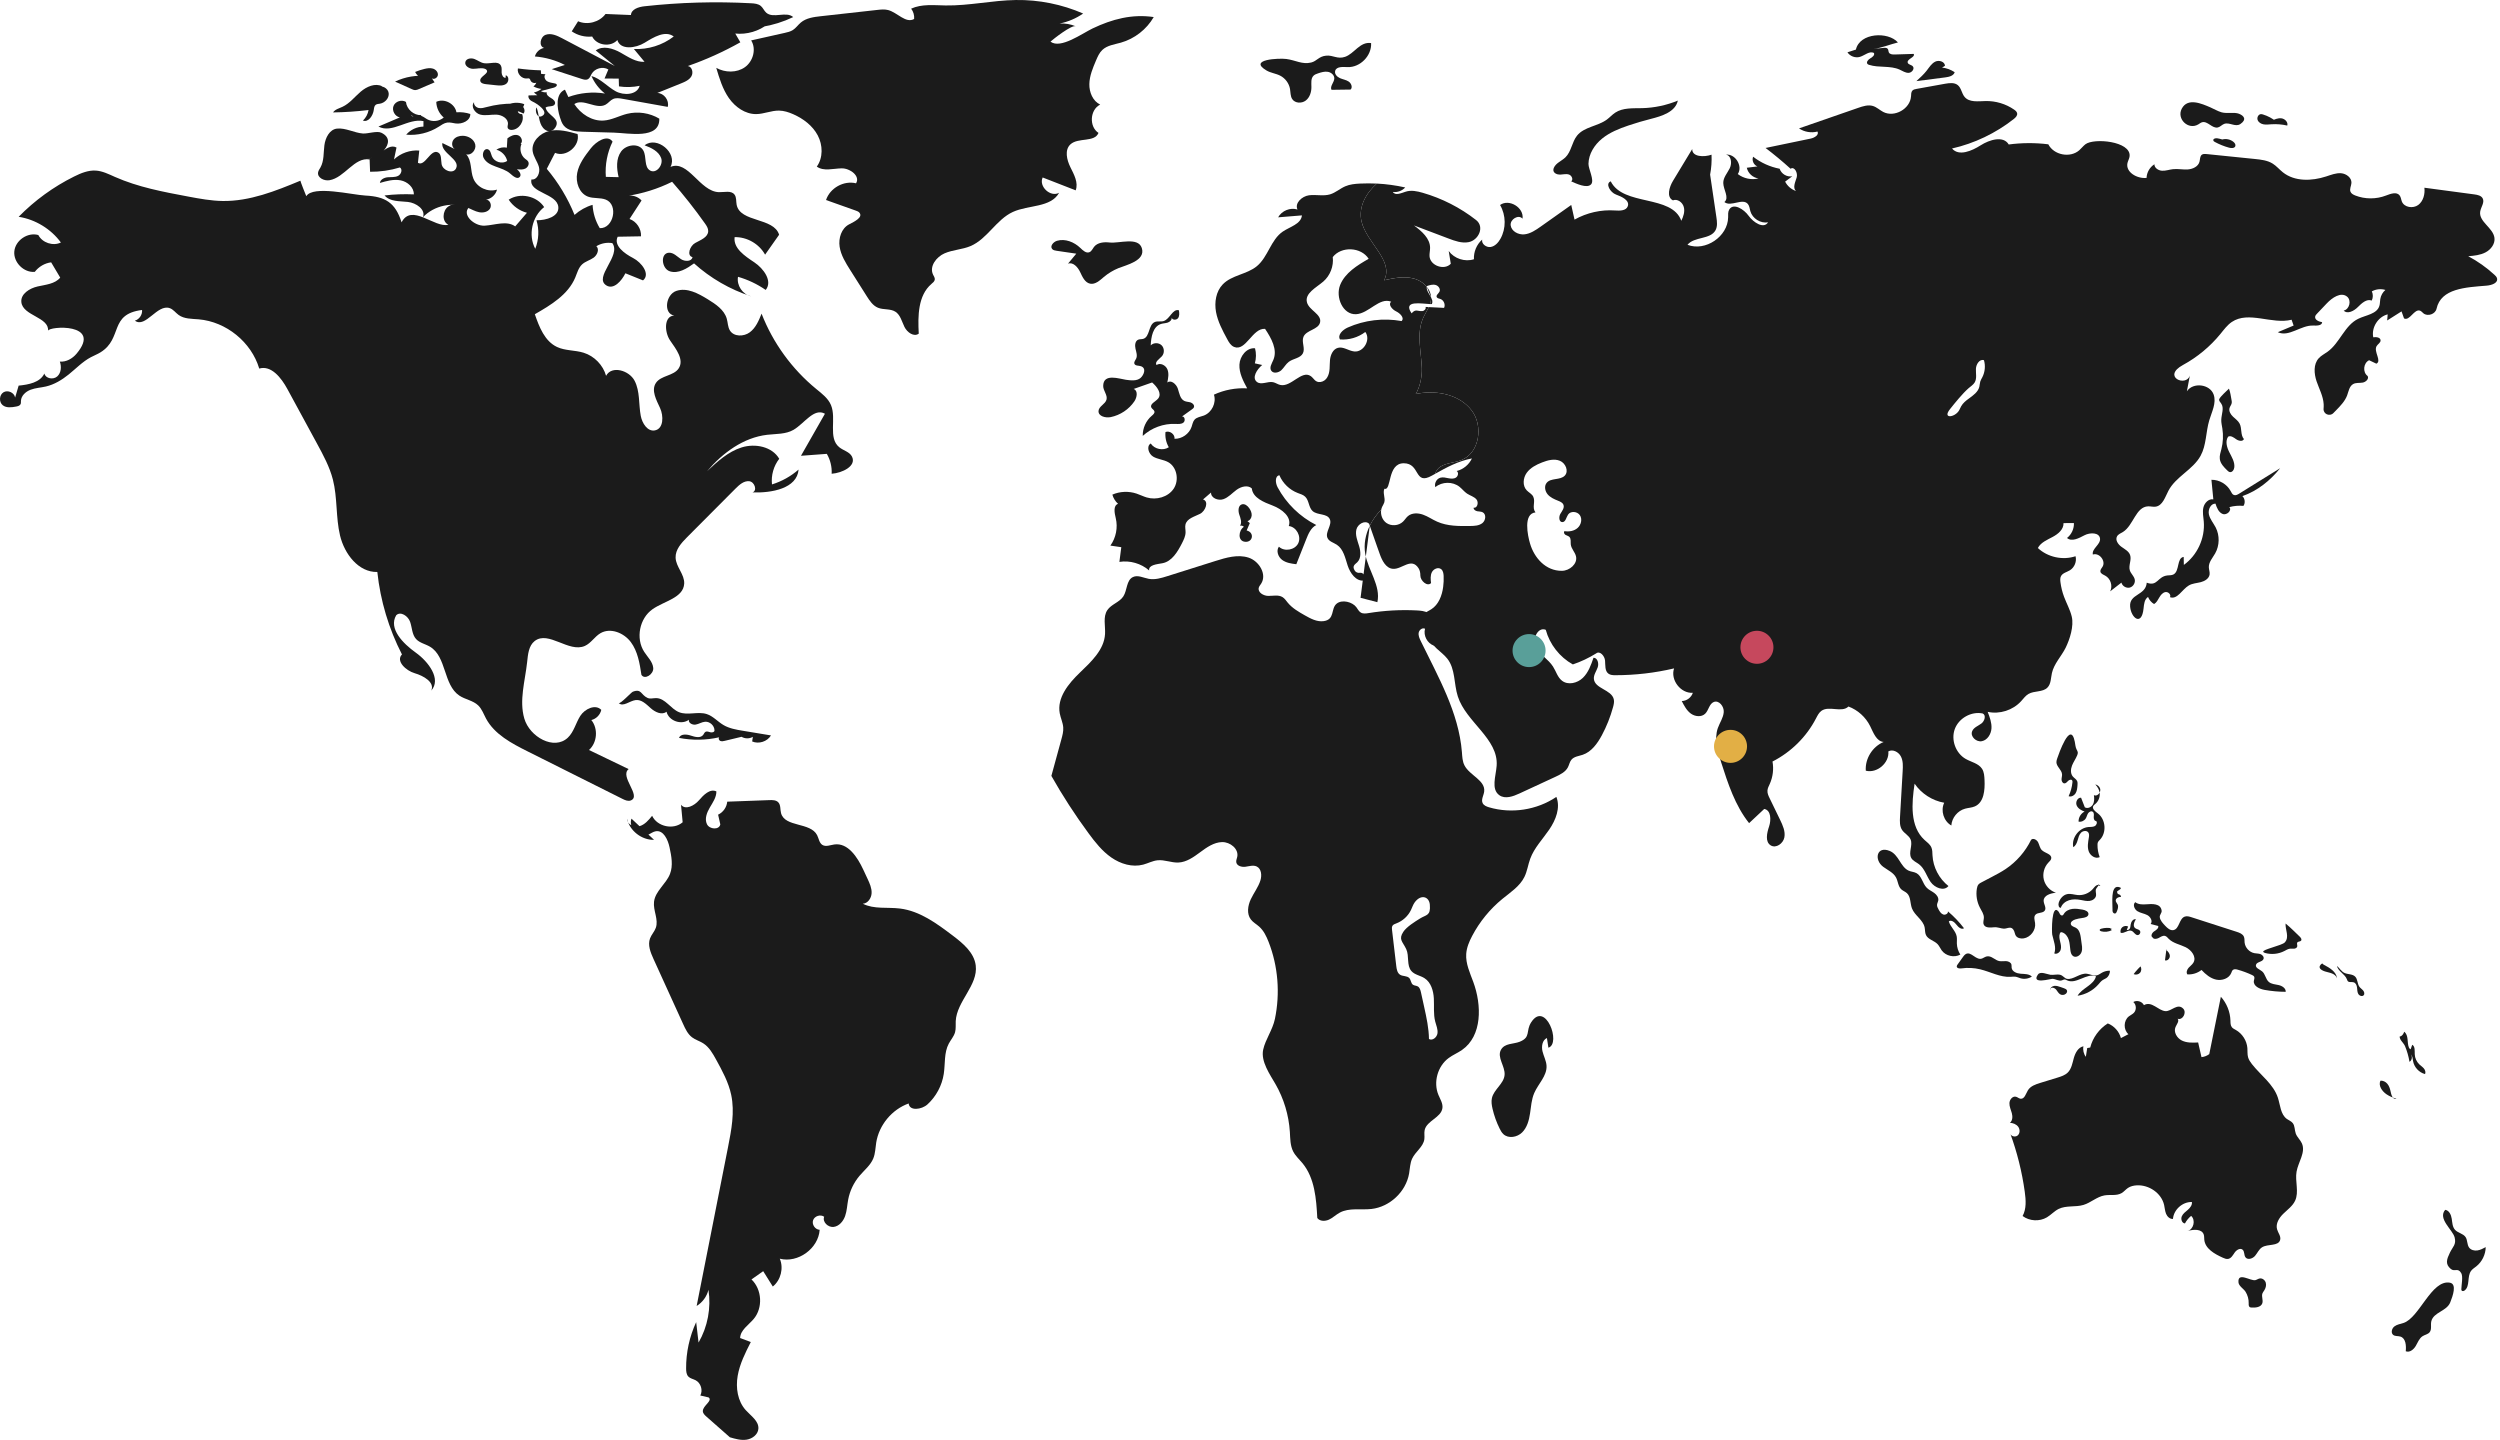 <svg xmlns="http://www.w3.org/2000/svg" width="757" height="436" viewBox="0 0 757 436" fill="none"><path d="M471.269 241.301C465.387 245.28 457.697 246.47 450.887 244.452C450.122 244.228 449.293 243.9 448.945 243.179C448.421 242.101 449.257 240.885 449.409 239.695C449.842 236.28 444.98 234.807 443.431 231.735C442.819 230.522 442.77 229.113 442.667 227.759C441.722 215.744 435.464 204.918 430.19 194.079C429.81 193.291 429.422 192.434 429.581 191.568C429.741 190.707 430.731 189.962 431.499 190.388C430.926 192.43 432.18 194.812 434.186 195.497C435.103 192.001 435.6 187.41 432.468 185.611C431.402 184.999 430.126 184.89 428.896 184.831C424.06 184.59 419.199 184.862 414.423 185.64C413.623 185.768 412.75 185.899 412.057 185.487C411.441 185.123 411.124 184.422 410.691 183.85C409.518 182.281 406.391 181.428 404.73 182.796C402.888 184.317 404.294 187.625 400.766 188.086C398.764 188.346 396.846 187.317 395.092 186.32C393.215 185.255 391.297 184.155 389.928 182.489C389.443 181.892 389.014 181.223 388.367 180.816C387.117 180.031 385.511 180.456 384.038 180.44C382.565 180.428 380.766 179.354 381.163 177.937C381.287 177.496 381.608 177.144 381.86 176.759C383.714 173.917 381.26 169.868 378.029 168.839C374.795 167.811 371.302 168.835 368.063 169.856C363.211 171.389 358.354 172.923 353.497 174.451C351.663 175.032 349.742 175.617 347.847 175.272C346.227 174.975 344.525 174.015 343.043 174.736C341.032 175.713 341.358 178.708 340.144 180.586C338.983 182.38 336.508 182.956 335.311 184.729C333.926 186.783 334.75 189.526 334.607 192C334.323 196.768 330.402 200.388 326.956 203.699C323.508 207.006 320.009 211.318 320.894 216.014C321.166 217.456 321.847 218.817 321.948 220.278C322.029 221.492 321.708 222.689 321.387 223.857C320.378 227.553 319.369 231.249 318.355 234.944C321.747 240.939 325.497 246.731 329.583 252.276C331.596 255.011 333.735 257.73 336.525 259.663C339.311 261.6 342.871 262.683 346.153 261.809C347.622 261.417 348.995 260.653 350.509 260.496C352.619 260.276 354.692 261.269 356.806 261.176C359.276 261.072 361.423 259.53 363.408 258.057C365.393 256.584 367.551 255.058 370.021 254.985C372.496 254.914 375.159 257.06 374.633 259.473C374.517 260.002 374.262 260.526 374.338 261.063C374.498 262.212 375.987 262.608 377.132 262.453C378.281 262.296 379.507 261.872 380.547 262.381C381.965 263.078 382.125 265.075 381.656 266.584C381.02 268.63 379.65 270.356 378.741 272.293C377.832 274.235 377.456 276.693 378.748 278.399C379.417 279.285 380.434 279.829 381.263 280.565C382.644 281.786 383.469 283.512 384.138 285.229C387.013 292.58 387.649 300.776 386.052 308.499C385.343 311.909 383.172 314.693 382.489 317.844C381.72 321.399 384.555 325.371 386.216 328.265C388.75 332.673 390.252 337.674 390.571 342.746C390.695 344.769 390.659 346.887 391.585 348.688C392.282 350.038 393.45 351.07 394.416 352.244C398.107 356.748 398.571 362.998 398.876 368.816C399.652 369.853 401.258 369.841 402.431 369.292C403.604 368.74 404.549 367.79 405.691 367.178C408.554 365.641 412.053 366.441 415.279 366.077C420.836 365.449 425.713 360.86 426.674 355.351C426.943 353.821 426.946 352.217 427.607 350.815C428.596 348.702 430.974 347.267 431.293 344.954C431.417 344.037 431.189 343.084 431.389 342.179C432.022 339.324 436.389 338.427 436.767 335.525C436.95 334.133 436.098 332.846 435.558 331.549C433.952 327.698 435.306 322.832 438.664 320.362C439.921 319.437 441.391 318.837 442.671 317.948C448.845 313.665 448.709 304.372 446.106 297.321C445.089 294.57 443.783 291.792 443.971 288.865C444.095 286.936 444.869 285.106 445.769 283.397C448.031 279.096 451.166 275.258 454.926 272.183C457.376 270.181 460.191 268.38 461.588 265.541C462.445 263.808 462.685 261.833 463.354 260.02C464.571 256.712 467.117 254.111 469.104 251.203C471.093 248.3 472.566 244.576 471.269 241.301ZM435.267 312.896C435.098 314.105 433.737 315.238 432.692 314.61C432.652 311.378 431.959 308.196 431.267 305.036C430.934 303.523 430.602 302.009 430.27 300.5C430.117 299.796 429.901 299.011 429.272 298.67C428.82 298.425 428.244 298.466 427.831 298.166C427.21 297.714 427.255 296.74 426.738 296.167C426.065 295.422 424.804 295.687 423.951 295.154C423.107 294.625 422.907 293.504 422.79 292.512L421.505 281.57C421.457 281.149 421.412 280.689 421.638 280.325C421.886 279.92 422.383 279.764 422.827 279.596C424.738 278.871 426.354 277.395 427.24 275.553C427.616 274.768 427.872 273.92 428.384 273.219C430.246 270.696 432.74 271.448 432.953 273.923C433.249 277.362 431.884 276.926 429.959 278.135C428.481 279.061 425.94 280.617 424.922 282.159C423.389 284.486 424.75 285.138 425.807 287.4C426.784 289.497 425.851 292.321 427.389 294.054C428.381 295.179 430.052 295.379 431.32 296.184C433.302 297.44 434.035 299.984 434.167 302.321C434.299 304.663 433.995 307.054 434.583 309.324C434.888 310.509 435.435 311.687 435.267 312.896Z" fill="#1B1B1B"></path><path d="M454.484 317.89C453.226 320.193 455.797 322.863 455.59 325.479C455.376 328.16 452.373 329.844 451.761 332.462C451.509 333.539 451.693 334.669 451.942 335.748C452.421 337.816 453.14 339.826 454.084 341.726C454.387 342.338 454.723 342.95 455.221 343.417C456.76 344.856 459.417 344.373 460.911 342.889C462.405 341.405 462.981 339.24 463.295 337.156C463.608 335.074 463.732 332.923 464.562 330.986C465.769 328.169 468.445 325.791 468.293 322.732C468.217 321.203 467.417 319.812 467.065 318.323C466.711 316.833 467.011 314.94 468.407 314.313C468.557 315.291 468.71 316.267 468.86 317.245C472.825 316.006 467.963 302.903 463.656 309.533C461.902 312.233 463.638 314.051 460.156 315.446C458.279 316.199 455.617 315.818 454.484 317.89Z" fill="#1B1B1B"></path><path d="M756.103 84.296C755.999 83.853 755.646 83.5 755.294 83.187C752.905 80.994 750.242 79.1 747.383 77.587C749.185 77.43 751.052 77.26 752.658 76.398C754.264 75.551 755.557 73.827 755.321 72.025C754.917 68.945 750.555 67.156 751 64.088C751.209 62.704 752.41 61.307 751.757 60.067C751.3 59.219 750.203 58.996 749.237 58.865C744.198 58.186 739.159 57.507 734.107 56.841C734.329 58.761 733.793 60.901 732.24 62.064C730.672 63.213 728.036 62.834 727.292 61.046C727.044 60.419 727.017 59.688 726.587 59.153C725.686 58.004 723.872 58.67 722.489 59.205C719.526 60.355 716.13 60.355 713.167 59.192C712.593 58.958 711.966 58.644 711.732 58.069C711.379 57.222 711.966 56.295 712.018 55.38C712.096 53.814 710.478 52.599 708.91 52.456C707.357 52.326 705.842 52.952 704.342 53.435C699.994 54.846 694.838 55.028 691.261 52.181C690.204 51.345 689.329 50.275 688.193 49.557C686.587 48.539 684.617 48.33 682.723 48.135C677.853 47.639 672.997 47.142 668.127 46.647C667.657 46.594 667.123 46.569 666.73 46.842C666.103 47.299 666.208 48.253 665.999 48.996C665.608 50.445 663.963 51.202 662.473 51.307C660.972 51.411 659.458 51.059 657.969 51.229C656.86 51.347 655.776 51.765 654.666 51.699C653.543 51.633 652.328 50.85 652.355 49.741C650.958 50.616 650.031 52.208 649.979 53.866C647.146 54.18 643.582 52.156 644.195 49.362C644.365 48.644 644.782 48.004 644.847 47.274C645.226 42.73 633.999 41.726 631.466 43.684C630.774 44.22 630.239 44.938 629.587 45.511C626.832 47.913 621.897 46.96 620.227 43.696C616.258 43.2 612.224 43.226 608.243 43.748C606.624 41.006 602.421 42.299 599.731 44.009C597.041 45.72 593.125 47.404 591.075 44.963C597.864 43.423 604.3 40.342 609.77 36.033C610.318 35.602 610.919 35.015 610.788 34.309C610.71 33.825 610.292 33.487 609.886 33.2C607.367 31.451 604.273 30.524 601.206 30.602C598.961 30.654 596.296 31.058 594.874 29.336C593.986 28.277 593.895 26.646 592.811 25.771C591.78 24.936 590.305 25.131 588.999 25.354C586.114 25.876 583.215 26.398 580.33 26.919C579.887 26.997 579.39 27.101 579.077 27.428C578.672 27.872 578.697 28.551 578.659 29.164C578.411 32.976 573.62 35.666 570.225 33.89C569.169 33.328 568.267 32.44 567.118 32.088C565.669 31.657 564.115 32.154 562.692 32.649C556.7 34.725 550.72 36.8 544.743 38.876C546.349 39.973 548.45 40.326 550.329 39.829C550.891 40.835 549.428 41.721 548.305 41.957C543.737 42.911 539.18 43.863 534.611 44.803C537.221 46.787 539.754 48.89 542.183 51.096C543.357 50.274 544.468 52.414 544.023 53.786C543.592 55.156 542.769 56.853 543.814 57.832C542.417 57.362 541.216 56.331 540.538 54.999C541.269 54.464 541.974 53.916 542.705 53.368C541.113 53.695 539.363 52.65 538.88 51.096C535.968 50.535 533.187 49.281 530.851 47.454C530.381 48.551 531.021 49.987 532.157 50.392C531.087 50.535 530.003 50.666 528.933 50.796C529.285 52.468 530.787 53.825 532.484 54.02C530.344 54.568 527.954 54.059 526.205 52.702C527.797 50.301 525.46 46.489 522.588 46.827C524.233 47.05 524.508 49.413 523.79 50.901C523.058 52.402 521.779 53.747 521.806 55.405C521.831 57.443 523.725 59.883 522.145 61.176C524.064 62.782 527.641 59.858 529.247 61.764C529.742 62.364 529.794 63.186 530.003 63.931C530.63 66.164 533.084 67.716 535.369 67.325C534.051 69.413 530.917 67.352 529.481 65.341C528.058 63.331 524.846 61.334 523.606 63.461C523.202 64.165 523.279 65.014 523.279 65.81C523.2 71.619 516.386 76.228 510.968 74.127C513.031 71.58 517.875 72.586 519.454 69.727C520.093 68.552 519.924 67.116 519.728 65.797C519.088 61.489 518.463 57.18 517.822 52.872C518.201 50.889 518.345 48.851 518.254 46.841C515.982 47.638 512.327 47.533 512.406 45.13C510.474 48.329 508.541 51.514 506.61 54.713C505.435 56.632 504.547 59.661 506.558 60.665C507.903 60.117 509.47 61.252 509.847 62.662C510.238 64.059 509.743 65.547 509.103 66.853C506.204 58.838 491.544 62.532 487.732 54.908C485.982 55.587 487.575 58.277 489.338 58.916C491.114 59.556 493.541 60.691 492.889 62.453C492.393 63.837 490.487 63.837 489.024 63.732C484.794 63.432 480.473 64.412 476.766 66.5C476.439 65.012 476.1 63.537 475.773 62.061C472.693 64.241 469.598 66.421 466.518 68.615C465.016 69.671 463.424 70.769 461.595 70.964C459.768 71.146 457.665 70.05 457.431 68.236C457.196 66.407 459.846 64.814 461.02 66.225C461.529 62.883 456.961 60.089 454.219 62.074C456.034 65.155 456.086 69.201 454.323 72.322C453.671 73.484 452.665 74.581 451.359 74.79C450.041 74.985 448.526 73.849 448.801 72.545C447.129 74.019 446.19 76.278 446.307 78.497C443.592 79.385 440.354 78.327 438.669 76.003C438.878 77.296 439.087 78.575 439.296 79.867C437.338 81.969 433.055 80.455 432.86 77.582C432.808 76.734 433.03 75.898 433.03 75.049C433.03 72.151 430.472 69.997 428.148 68.261C431.621 69.579 435.12 70.898 438.591 72.216C440.55 72.96 442.638 73.718 444.689 73.325C447.692 72.751 449.623 68.718 446.96 66.628C442.169 62.882 436.647 60.061 430.799 58.377C429.115 57.893 427.313 57.502 425.655 58.038C424.297 58.47 422.483 59.331 421.752 58.116C423.11 58.311 424.572 57.789 425.498 56.758C422.666 56.131 419.794 55.726 416.895 55.583C413.553 58.547 411.282 62.75 412.247 66.98C413.735 73.495 422.195 78.951 419.101 84.866C422.013 84.214 425.054 83.573 427.939 84.305C429.493 84.684 430.994 85.597 432.012 86.824C431.999 86.758 432.012 86.694 432.026 86.629C432.887 86.342 433.814 86.042 434.702 86.29C435.576 86.524 436.294 87.556 435.851 88.366C435.551 88.927 434.767 89.397 435.042 89.972C435.224 90.338 435.708 90.39 436.087 90.508C437.157 90.835 437.757 92.218 437.262 93.223C435.721 93.132 434.181 93.053 432.64 92.989C432.118 94.111 431.414 95.181 430.917 96.305C428.84 100.992 430.355 106.37 430.525 111.488C430.603 114.112 430.003 117.036 428.699 119.307C429.012 119.242 429.325 119.177 429.639 119.125C435.448 118.133 442.08 119.609 445.644 124.307C449.195 129.008 448.007 137.089 442.55 139.295C440.474 140.13 438.059 140.104 436.166 141.292C435.396 141.762 434.821 142.598 434.56 143.472C438.085 141.475 441.714 139.556 445.696 138.812C444.821 140.693 443.086 142.127 441.087 142.625C441.753 143.056 441.53 144.178 440.865 144.608C440.199 145.039 439.324 144.96 438.554 144.804C437.77 144.647 436.961 144.438 436.191 144.634C435.512 144.804 434.978 145.325 434.717 145.965C434.587 146.253 434.521 146.565 434.521 146.878C434.521 147.101 434.56 147.296 434.626 147.505C436.65 145.808 439.887 145.756 441.95 147.414C442.747 148.053 443.372 148.889 444.221 149.464C445.162 150.09 446.389 150.377 447.107 151.265C447.811 152.167 447.316 153.968 446.207 153.732C446.168 154.294 446.754 154.698 447.304 154.803C447.851 154.907 448.453 154.868 448.948 155.116C450.098 155.716 449.889 157.57 448.883 158.38C447.878 159.189 446.481 159.255 445.189 159.268C441.795 159.321 438.282 159.346 435.176 157.962C433.714 157.322 432.396 156.37 430.881 155.834C429.379 155.298 427.552 155.246 426.324 156.277C425.749 156.761 425.372 157.438 424.822 157.961C423.504 159.227 421.271 159.397 419.783 158.34C418.556 157.452 417.955 155.807 418.243 154.319C416.834 155.741 415.632 157.386 414.77 159.176C415.515 161.291 416.258 163.431 417.003 165.546C417.25 166.239 417.486 166.916 417.734 167.595C418.452 169.672 419.627 172.1 421.807 172.243C424.575 172.427 427.342 168.667 429.536 172.061C429.954 172.714 430.084 173.497 430.084 174.281C430.07 175.821 432.185 177.754 433.321 176.552C433.191 175.443 433.073 174.255 433.582 173.249C434.091 172.257 435.488 171.643 436.376 172.336C436.976 172.806 437.094 173.654 437.133 174.399C437.185 175.508 437.133 176.632 436.99 177.727C436.651 180.351 435.606 183.08 433.387 184.49C431.651 185.587 429.17 186.371 430.579 188.693C430.906 189.202 432.224 188.616 432.59 189.111C433.412 190.26 432.837 191.474 432.955 192.832C433.178 195.717 436.454 197.167 438.242 199.438C440.723 202.571 440.2 207.062 441.427 210.874C443.921 218.669 453.738 223.669 453.189 231.827C452.966 234.999 451.413 238.981 454.025 240.81C455.774 242.023 458.164 241.162 460.095 240.262C463.712 238.59 467.34 236.907 470.97 235.223C472.445 234.544 474.012 233.774 474.769 232.324C475.16 231.568 475.291 230.68 475.839 230.027C476.648 229.074 478.045 228.944 479.233 228.553C481.909 227.651 483.697 225.132 485.042 222.639C486.491 219.936 487.627 217.064 488.436 214.101C488.645 213.318 488.841 212.495 488.645 211.7C487.941 208.815 482.888 208.54 482.627 205.577C482.523 204.337 483.384 203.24 483.788 202.065C484.193 200.891 483.75 199.155 482.509 199.167C481.764 201.359 480.955 203.644 479.297 205.25C477.625 206.87 474.806 207.547 472.979 206.125C471.621 205.08 471.178 203.267 470.251 201.829C468.84 199.61 466.282 198.265 465.055 195.941C463.828 193.617 465.63 189.701 468.058 190.707C469.246 195.107 472.261 198.971 476.257 201.189C478.724 200.353 481.1 199.231 483.32 197.847C484.429 196.959 485.891 198.617 486.009 200.028C486.127 201.45 485.905 203.174 487.054 203.997C487.642 204.428 488.424 204.453 489.156 204.453C495.135 204.453 501.101 203.761 506.91 202.391C505.722 205.864 508.921 210.04 512.589 209.78C512.146 211.203 510.722 212.261 509.234 212.275C509.952 213.672 510.709 215.133 511.988 216.073C513.267 217 515.213 217.209 516.336 216.1C517.394 215.069 517.537 213.149 518.907 212.575C520.5 211.909 522.079 213.906 521.949 215.63C521.819 217.354 520.736 218.828 520.161 220.46C519 223.788 520.084 227.444 521.154 230.799C523.23 237.274 525.384 243.919 529.626 249.246C531.153 247.81 532.681 246.388 534.208 244.95C536.271 245.302 536.336 248.267 535.683 250.237C535.017 252.234 534.403 254.91 536.192 255.994C537.798 256.96 539.951 255.407 540.304 253.579C540.656 251.738 539.82 249.923 539.011 248.24C537.954 246.086 536.909 243.919 535.865 241.752C535.499 241.007 535.12 240.211 535.186 239.375C535.238 238.657 535.59 238.017 535.89 237.365C536.83 235.263 537.13 232.86 536.712 230.59C542.313 227.744 546.999 223.123 549.885 217.534C550.328 216.699 550.746 215.812 551.516 215.249C553.813 213.578 557.677 215.928 559.715 213.931C562.548 214.988 564.937 217.155 566.282 219.872C567.261 221.855 568.175 224.493 570.381 224.663C567 226.047 564.701 229.729 564.963 233.371C568.37 234.232 572.13 231.008 571.79 227.521C573.121 226.765 574.884 227.691 575.588 229.048C576.293 230.406 576.215 232.024 576.124 233.539C575.863 238.147 575.588 242.743 575.327 247.338C575.25 248.709 575.197 250.185 575.954 251.321C576.672 252.391 578.03 252.992 578.526 254.192C579.271 255.955 577.781 258.174 578.748 259.831C579.271 260.706 580.302 261.097 581.098 261.71C582.795 263.016 583.369 265.3 584.596 267.063C585.823 268.826 588.656 269.973 589.987 268.29C587.154 266.07 585.339 262.597 585.157 258.995C585.119 258.173 585.144 257.312 584.805 256.567C584.387 255.627 583.487 255.013 582.729 254.322C578.29 250.262 578.839 243.252 579.739 237.299C581.802 240.314 585.105 242.443 588.708 243.07C587.547 245.459 588.551 248.656 590.862 249.962C591.019 247.625 592.768 245.485 595.026 244.871C596.005 244.596 597.05 244.583 597.977 244.178C600.758 242.977 601.058 239.217 600.915 236.202C600.862 235.014 600.797 233.774 600.158 232.783C599.088 231.151 596.92 230.772 595.223 229.806C592.181 228.084 590.693 224.023 591.92 220.733C593.134 217.457 596.907 215.342 600.34 216.033C601.476 216.528 600.967 218.33 599.974 219.075C598.982 219.818 597.625 220.263 597.168 221.424C596.516 223.017 598.447 224.793 600.132 224.427C601.816 224.075 602.9 222.287 603.018 220.563C603.122 218.839 602.495 217.169 601.868 215.549C605.497 216.345 609.492 215.066 611.987 212.325C612.691 211.555 613.318 210.654 614.219 210.133C615.982 209.101 618.502 209.662 619.951 208.213C621.06 207.104 620.982 205.328 621.321 203.801C621.961 200.955 624.154 198.776 625.46 196.177C626.739 193.578 628.018 189.584 627.327 186.712C626.832 184.624 625.748 182.73 625.003 180.72C624.468 179.297 624.102 177.821 623.906 176.308C623.829 175.694 623.776 175.015 624.063 174.467C624.572 173.488 625.826 173.254 626.765 172.679C628.162 171.818 628.893 170.003 628.475 168.424C624.597 169.716 620.055 168.737 617.066 165.943C617.927 164.271 619.846 163.489 621.505 162.601C623.176 161.727 624.912 160.291 624.833 158.398C625.89 158.398 626.935 158.398 627.98 158.385C628.057 160.107 627.248 161.845 625.891 162.901C627.327 164.142 629.481 162.967 631.178 162.079C632.862 161.191 635.683 161.191 635.892 163.083C636.087 164.898 633.333 166.125 633.711 167.913C635.643 167.261 637.705 169.833 636.662 171.582C636.375 172.052 635.917 172.509 635.996 173.057C636.087 173.723 636.871 173.984 637.458 174.311C639.089 175.172 639.795 177.418 638.959 179.063C640.095 178.175 641.231 177.3 642.367 176.414C642.628 177.458 643.802 178.163 644.861 177.927C645.906 177.679 646.637 176.505 646.401 175.46C646.179 174.428 645.226 173.711 644.913 172.718C644.443 171.216 645.513 169.546 644.992 168.057C644.588 166.895 643.347 166.282 642.341 165.551C641.337 164.819 640.435 163.501 641.035 162.418C641.401 161.752 642.184 161.477 642.823 161.086C646.022 159.103 646.701 153.449 650.461 153.319C651.218 153.292 651.962 153.528 652.706 153.423C654.846 153.123 655.591 150.525 656.597 148.605C658.816 144.336 663.987 142.26 666.323 138.044C668.111 134.806 667.902 130.851 668.96 127.287C669.73 124.702 671.193 122.012 670.291 119.467C669.169 116.295 664.037 115.668 662.184 118.488C662.484 116.895 662.784 115.303 663.097 113.697C661.975 117.313 654.521 114.049 661.009 110.512C665.343 108.162 669.221 104.937 672.341 101.125C673.397 99.832 674.403 98.435 675.787 97.495C680.892 94.048 687.914 98.317 693.894 96.816C694.103 97.404 694.298 97.99 694.507 98.578C692.901 99.244 691.308 99.923 689.716 100.589C693.085 102.168 696.713 98.422 700.434 98.578C701.518 98.617 703.085 98.631 703.149 97.56C702.143 97.404 700.852 96.856 701.034 95.863C701.1 95.498 701.361 95.211 701.622 94.95C702.588 93.918 703.567 92.9 704.546 91.869C706.178 90.145 708.815 88.318 710.682 89.806C712.093 90.942 711.439 93.671 709.664 94.05C710.827 95.213 712.797 94.154 713.96 92.98C715.121 91.817 716.623 90.408 718.163 91.008C718.594 90.147 718.594 89.088 718.19 88.227C719.43 87.535 720.957 87.379 722.302 87.796C721.48 88.488 720.918 89.493 720.748 90.563C720.63 91.256 720.683 91.96 720.474 92.626C719.729 95.107 716.414 95.393 714.076 96.529C709.951 98.526 708.515 103.814 704.807 106.491C703.894 107.156 702.863 107.653 702.104 108.488C700.473 110.289 700.682 113.095 701.439 115.407C702.222 117.718 703.463 119.937 703.606 122.366C703.633 122.822 703.619 123.279 703.58 123.724C703.41 125.343 705.395 126.243 706.531 125.094C706.806 124.807 707.079 124.533 707.354 124.258C708.672 122.9 710.043 121.504 710.709 119.728C711.166 118.474 711.375 116.948 712.536 116.295C713.385 115.812 714.442 116.021 715.408 115.852C716.373 115.695 717.405 114.716 716.923 113.855C715.344 112.732 715.617 109.9 717.366 109.077C718.097 109.416 718.829 109.77 719.559 110.122C721.295 109.325 718.671 106.48 719.624 104.822C719.99 104.181 720.865 103.79 720.838 103.059C720.811 102.146 719.52 101.989 718.618 102.132C718.018 99.169 720.068 95.918 722.992 95.187C722.939 95.801 722.887 96.427 722.835 97.041C724.284 96.127 725.733 95.213 727.183 94.286C727.444 94.99 727.692 95.696 727.939 96.414C729.675 97.314 731.034 93.359 732.835 94.09C733.226 94.26 733.487 94.612 733.814 94.874C735.107 95.93 737.431 95.121 737.783 93.49C739.128 87.302 746.648 87.015 752.952 86.493C754.418 86.372 756.442 85.732 756.103 84.296ZM477.721 159.844C476.664 160.798 475.136 161.058 473.727 160.837C473.388 161.124 473.636 161.712 474.013 161.946C474.393 162.18 474.863 162.246 475.188 162.559C475.776 163.121 475.54 164.086 475.631 164.883C475.802 166.189 476.911 167.181 477.211 168.448C477.746 170.733 475.278 172.834 472.928 172.846C468.019 172.885 464.573 168.904 463.307 164.622C462.576 162.18 461.179 155.537 464.939 155.158C463.803 153.67 464.991 152.025 464.286 150.432C463.895 149.571 462.928 149.153 462.276 148.46C460.97 147.077 461.167 144.739 462.276 143.186C463.385 141.632 465.161 140.718 466.936 140.026C468.671 139.347 470.63 138.824 472.34 139.53C474.064 140.235 475.094 142.677 473.815 144.022C472.431 145.471 469.598 144.635 468.333 146.202C467.536 147.168 467.81 148.696 468.607 149.662C469.416 150.628 470.618 151.164 471.779 151.62C472.431 151.882 473.137 152.182 473.398 152.822C473.803 153.776 472.981 154.741 472.458 155.628C471.949 156.529 472.054 158.095 473.085 158.095C474.09 158.082 474.248 156.659 474.809 155.823C475.593 154.649 477.615 154.831 478.399 156.019C479.17 157.195 478.766 158.904 477.721 159.844ZM600.267 114.192C600.044 114.624 599.771 115.053 599.626 115.524C599.47 116.046 599.47 116.607 599.34 117.13C598.949 118.695 597.499 119.715 596.193 120.667C595.28 121.319 594.378 122.051 593.831 123.03C593.608 123.434 593.452 123.878 593.204 124.284C591.911 126.464 588.034 126.908 590.475 123.866C591.977 121.973 594.222 119.192 596.089 117.548C596.728 116.986 597.511 116.516 597.943 115.785C598.647 114.583 598.256 113.082 598.308 111.698C598.347 110.315 599.406 108.656 600.737 109.049C601.234 110.732 601.064 112.612 600.267 114.192ZM433.335 90.093C433.348 90.236 433.348 90.379 433.335 90.536C433.296 91.072 433.178 91.581 433.008 92.077C433.217 92.09 433.412 92.09 433.569 92.077C433.884 91.411 433.688 90.759 433.335 90.093ZM423.139 123.213C425.619 123.031 427.473 121.464 428.7 119.31C426.351 119.87 424.04 121.019 423.139 123.213Z" fill="#1B1B1B"></path><path d="M442.551 139.297C440.475 140.133 438.06 140.106 436.168 141.294C435.397 141.765 434.823 142.6 434.562 143.475C434.248 143.645 433.935 143.827 433.621 143.997C428.112 147.13 430.175 140.238 425.018 140.276C419.993 140.315 421.442 148.736 419.195 147.992C418.621 149.271 419.561 150.799 419.157 152.143C419.013 152.613 418.725 153.017 418.516 153.46C418.386 153.735 418.294 154.022 418.242 154.322C416.833 155.744 415.631 157.389 414.768 159.179C414.703 158.983 414.639 158.799 414.573 158.604C413.346 157.39 411.1 158.682 410.709 160.353C410.316 162.023 411.047 163.734 411.544 165.379C412.04 167.024 412.21 169.034 410.983 170.248C410.343 170.888 409.3 171.331 410.227 172.794C410.553 173.33 411.206 173.539 411.833 173.446C413.164 173.251 414.3 175.718 412.995 175.796C410.594 176.082 408.831 173.563 408.074 171.252C407.329 168.955 406.807 166.279 404.785 164.946C403.792 164.294 402.447 163.98 401.965 162.897C401.156 161.082 403.505 158.955 402.644 157.165C401.795 155.416 398.95 156.056 397.474 154.763C396.234 153.655 396.404 151.526 395.202 150.39C394.589 149.802 393.739 149.581 392.957 149.281C390.477 148.327 388.427 146.344 387.396 143.902C385.974 144.163 386.182 146.278 386.862 147.557C389.472 152.44 393.625 156.487 398.571 158.98C396.965 159.789 396.169 161.617 395.516 163.301C394.511 165.807 393.519 168.327 392.526 170.846C391.011 170.664 389.432 170.442 388.218 169.528C387.005 168.615 386.351 166.747 387.253 165.534C388.911 167.14 392.123 166.565 393.114 164.489C394.107 162.388 392.539 159.541 390.242 159.28C391.208 156.538 388.127 154.137 385.412 153.105C382.697 152.074 379.367 150.768 379.042 147.883C377.802 146.774 375.804 147.335 374.46 148.301C373.115 149.28 371.992 150.625 370.413 151.16C368.848 151.696 366.615 150.795 366.706 149.136C365.897 149.841 365.086 150.534 364.277 151.238C366.118 151.76 365.074 154.711 363.377 155.586C361.68 156.447 359.37 156.996 358.952 158.862C358.782 159.607 359.004 160.389 358.991 161.173C358.977 162.347 358.429 163.458 357.893 164.515C356.562 167.113 354.852 170.01 351.98 170.546C350.296 170.86 347.725 171.042 347.959 172.727C345.53 170.612 342.136 169.633 338.951 170.142C339.147 168.654 339.342 167.165 339.526 165.689C338.429 165.519 337.32 165.362 336.223 165.206C337.92 162.856 338.533 159.735 337.854 156.916C337.475 155.337 337.018 153.117 338.547 152.556C337.724 151.825 337.124 150.845 336.823 149.775C339.108 148.771 341.771 148.666 344.147 149.462C345.178 149.801 346.157 150.31 347.202 150.623C350.153 151.511 353.704 150.519 355.401 147.96C357.098 145.389 356.393 141.394 353.69 139.918C352.268 139.148 350.544 139.082 349.147 138.247C347.777 137.411 347.059 135.114 348.442 134.291C349.578 136.027 352.189 136.563 353.913 135.427C353.104 134.043 352.752 132.412 352.908 130.819C354.175 130.297 355.807 131.499 355.65 132.869C357.895 132.921 360.089 131.381 360.807 129.252C361.068 128.521 361.173 127.712 361.682 127.112C362.361 126.316 363.535 126.198 364.515 125.833C366.943 124.919 368.379 121.955 367.582 119.501C370.715 118.052 374.213 117.4 377.648 117.595C376.434 115.35 375.181 112.961 375.299 110.402C375.416 107.856 377.491 105.22 380.024 105.454C380.415 106.943 380.39 108.535 379.972 110.023C380.717 110.193 381.447 110.35 382.191 110.519C380.585 111.85 378.954 114.422 380.624 115.676C381.955 116.668 383.861 115.389 385.494 115.728C386.239 115.885 386.878 116.38 387.609 116.55C390.912 117.373 394.111 111.941 396.904 113.888C397.844 114.54 398.222 115.871 399.828 115.676C400.716 115.558 401.486 114.997 401.916 114.213C402.843 112.607 402.543 110.753 402.725 108.978C402.882 107.438 403.626 105.728 405.126 105.323C406.771 104.88 408.35 106.237 410.047 106.42C412.906 106.747 415.152 102.817 413.416 100.52C411.249 102.178 408.468 103.001 405.74 102.778C404.931 101.368 406.614 99.841 408.089 99.175C413.167 96.917 418.925 96.224 424.394 97.217C425.373 96.303 423.963 94.868 422.763 94.293C421.561 93.732 420.23 92.191 421.261 91.356C417.658 89.906 414.498 94.959 410.609 95.141C406.626 95.336 404.316 90.011 405.792 86.303C407.28 82.609 410.974 80.351 414.434 78.365C412.149 74.776 406.171 74.488 403.559 77.843C403.886 80.585 402.776 83.457 400.687 85.258C398.534 87.112 395.022 88.809 395.753 91.563C396.393 93.978 400.244 95.141 399.722 97.594C399.252 99.853 395.557 99.88 394.683 102.007C394.056 103.56 395.271 105.466 394.526 106.968C393.769 108.483 391.615 108.535 390.257 109.553C389.33 110.246 388.808 111.341 387.96 112.125C387.099 112.895 385.545 113.195 384.918 112.216C384.305 111.25 385.114 110.062 385.557 109.004C386.915 105.884 384.957 102.411 383.063 99.578C379.226 99.265 377.24 106.523 373.676 105.048C372.672 104.631 372.084 103.613 371.575 102.647C370.164 100.036 368.742 97.372 368.206 94.448C367.683 91.524 368.192 88.26 370.242 86.12C372.97 83.273 377.552 83.105 380.581 80.597C383.975 77.791 384.797 72.582 388.439 70.115C390.62 68.64 393.962 67.843 394.223 65.219C391.821 65.414 389.418 65.61 387.017 65.807C388.114 63.796 390.711 62.752 392.878 63.444C391.977 61.513 394.21 59.437 396.338 59.137C398.466 58.85 400.698 59.463 402.749 58.85C404.42 58.341 405.752 57.101 407.356 56.408C408.74 55.808 410.28 55.665 411.795 55.586C413.492 55.507 415.203 55.507 416.9 55.586C413.558 58.55 411.286 62.753 412.252 66.983C413.74 73.498 422.2 78.954 419.106 84.869C422.018 84.216 425.058 83.576 427.943 84.308C429.497 84.687 430.999 85.6 432.017 86.827C431.873 87.963 432.8 89.033 433.335 90.091C433.348 90.235 433.348 90.378 433.335 90.535C433.296 91.07 433.178 91.579 433.008 92.075C430.502 91.984 424.614 90.769 427.433 94.881C428.687 93.393 429.273 94.345 430.723 94.188C431.323 94.123 431.885 93.496 431.663 92.935C431.99 92.948 432.315 92.962 432.642 92.987C432.12 94.109 431.415 95.18 430.918 96.303C428.842 100.99 430.357 106.368 430.527 111.486C430.605 114.11 430.005 117.034 428.7 119.306C429.014 119.24 429.327 119.176 429.641 119.124C435.45 118.131 442.081 119.607 445.646 124.306C449.196 129.01 448.008 137.091 442.551 139.297Z" fill="#1B1B1B"></path><path d="M334.047 116.871C334.038 118.317 335.432 119.625 335.047 121.019C334.666 122.396 332.715 123.022 332.632 124.449C332.538 126.043 334.757 126.619 336.323 126.3C339.216 125.712 341.85 123.95 343.502 121.504C344.31 120.307 344.626 118.253 343.264 117.777C345.131 117.122 346.996 116.465 348.864 115.81C350.329 117.059 351.906 119.165 350.697 120.665C349.916 121.632 348.08 122.301 348.634 123.414C348.859 123.868 349.459 124.095 349.565 124.592C349.677 125.116 349.179 125.544 348.768 125.889C347.001 127.373 345.961 129.685 346.025 131.992C348.679 129.542 352.328 128.204 355.937 128.359C356.782 128.395 357.725 128.48 358.371 127.935C359.018 127.391 358.731 125.986 357.898 126.122C358.909 125.397 359.919 124.671 360.93 123.944C361.158 123.78 361.395 123.604 361.507 123.347C361.769 122.743 361.181 122.085 360.558 121.873C359.936 121.661 359.24 121.692 358.643 121.413C357.325 120.795 357.104 119.071 356.649 117.689C356.195 116.307 354.574 114.905 353.456 115.838C353.737 114.51 354.01 113.084 353.486 111.832C352.962 110.58 351.291 109.727 350.198 110.535C349.567 109.599 351.029 108.733 351.797 107.905C352.632 107.003 352.616 105.436 351.746 104.568C350.874 103.7 349.285 103.702 348.434 104.588C348.55 102.03 349.092 98.881 351.531 98.102C352.201 97.887 352.931 97.9 353.597 97.673C354.262 97.445 354.898 96.836 354.789 96.14C354.906 96.955 356.221 96.997 356.709 96.336C357.197 95.675 357.094 94.763 356.97 93.951C355.07 93.406 354.25 96.606 352.368 97.211C351.503 97.488 350.513 97.158 349.674 97.509C347.688 98.341 348.222 102.038 346.146 102.614C345.655 102.75 345.113 102.657 344.644 102.859C343.699 103.265 343.595 104.571 343.825 105.574C344.055 106.577 344.461 107.656 344.026 108.589C343.787 109.101 343.298 109.61 343.496 110.138C343.758 110.836 344.784 110.648 345.489 110.896C347.259 111.525 346.293 113.607 345.376 114.428C344.226 115.455 342.289 115.186 340.935 114.998C338.901 114.71 334.072 112.934 334.047 116.871Z" fill="#1B1B1B"></path><path d="M378.442 158.395C378.202 158.195 377.96 157.995 377.72 157.795C378.469 157.616 378.969 156.839 379.012 156.068C379.055 155.3 378.727 154.552 378.296 153.915C377.778 153.147 376.881 152.428 376.006 152.729C374.894 153.113 374.876 154.691 375.249 155.806C375.623 156.921 376.149 158.224 375.472 159.185C375.887 159.086 376.349 159.219 376.649 159.524C375.031 160.563 374.651 163.864 377.042 164.057C379.427 164.249 379.896 161.185 377.484 160.628C377.529 160.479 378.467 158.416 378.442 158.395Z" fill="#1B1B1B"></path><path d="M649.07 184.249C649.203 182.96 649.337 181.46 650.425 180.757C650.775 181.65 651.428 182.42 652.252 182.908C652.995 182.48 653.4 181.659 653.833 180.919C654.266 180.178 654.857 179.417 655.703 179.278C656.549 179.139 657.502 180.084 657.057 180.817C659.267 181.69 660.736 178.469 662.787 177.268C663.869 176.635 665.182 176.587 666.397 176.277C667.612 175.966 668.895 175.192 669.066 173.95C669.166 173.224 668.859 172.505 668.835 171.772C668.784 170.208 669.981 168.932 670.751 167.57C672.096 165.194 672.157 162.142 670.911 159.713C670.235 158.397 669.197 157.237 668.863 155.795C668.529 154.354 669.365 152.473 670.844 152.494C671.253 153.752 671.802 155.163 673.038 155.633C674.274 156.103 675.93 154.531 675.035 153.557C676.425 153.174 677.884 153.048 679.319 153.183C679.925 152.291 679.78 150.968 678.996 150.228C683.532 148.646 687.435 145.525 690.428 141.767C686.293 144.335 682.161 146.904 678.026 149.471C677.537 149.776 676.953 150.091 676.416 149.885C675.926 149.698 675.689 149.159 675.441 148.697C674.328 146.607 671.987 145.234 669.621 145.282C669.812 147.258 670.005 149.234 670.198 151.21C668.79 150.953 667.514 152.277 667.187 153.671C666.862 155.066 667.187 156.516 667.305 157.942C667.72 162.955 665.347 168.111 661.269 171.056C661.252 170.245 661.236 169.436 661.22 168.626C659.064 168.941 660.051 172.962 658.112 173.951C657.566 174.229 656.919 174.177 656.31 174.241C653.272 174.562 653.321 177.684 650.036 176.439C649.71 180.428 644.641 179.725 645.007 183.74C645.312 187.132 648.509 189.72 649.07 184.249Z" fill="#1B1B1B"></path><path d="M675.711 121.144C675.764 121.432 675.817 121.727 675.772 122.018C675.685 122.575 675.257 123.02 675.1 123.56C674.829 124.502 675.435 125.474 676.142 126.151C676.85 126.83 677.705 127.399 678.156 128.269C678.911 129.723 678.373 131.714 679.457 132.944C679.118 133.78 677.851 133.526 677.118 133.002C676.384 132.478 675.481 131.792 674.688 132.221C673.755 133.566 674.273 135.419 675.011 136.881C675.748 138.343 676.705 139.837 676.557 141.467C676.488 142.234 675.906 143.12 675.155 142.941C674.867 142.873 674.639 142.659 674.427 142.453C673.418 141.48 672.352 140.398 672.163 139.01C672.024 137.998 672.379 136.995 672.633 136.007C673.155 133.969 673.257 131.826 672.929 129.748C672.788 128.857 672.567 127.968 672.602 127.066C672.663 125.394 673.543 123.536 672.57 122.175C672.266 121.75 671.775 121.276 672.005 120.808C672.421 119.954 674.272 118.349 674.927 117.678C675.35 118.763 675.496 119.972 675.711 121.144Z" fill="#1B1B1B"></path><path d="M570.249 262.481C571.615 263.487 573.317 264.208 574.115 265.705C574.732 266.86 574.732 268.364 575.681 269.266C576.19 269.748 576.897 269.975 577.414 270.45C578.621 271.562 578.354 273.514 578.935 275.048C579.759 277.223 582.293 278.514 582.775 280.79C582.939 281.568 582.845 282.408 583.183 283.128C583.827 284.501 585.678 284.792 586.713 285.901C587.222 286.447 587.504 287.165 587.941 287.771C589.175 289.483 591.74 290.062 593.592 289.05C592.934 288.041 592.562 286.847 592.535 285.643C592.519 284.932 592.619 284.213 592.483 283.516C592.155 281.829 590.546 280.644 590.101 278.984C590.856 278.43 591.844 279.244 592.408 279.992C592.971 280.739 593.916 281.581 594.702 281.075C593.268 279.201 591.631 277.481 589.828 275.959C589.969 276.639 589.053 277.144 588.399 276.906C587.746 276.668 587.351 276.017 587.01 275.409C586.753 274.953 586.487 274.46 586.535 273.939C586.575 273.503 586.831 273.114 586.908 272.684C587.071 271.781 586.422 270.923 585.681 270.381C584.941 269.839 584.066 269.472 583.42 268.818C582.133 267.518 581.914 265.258 580.305 264.387C579.536 263.97 578.596 263.975 577.817 263.578C575.393 262.34 574.927 258.752 572.157 257.646C568.224 256.073 567.394 260.376 570.249 262.481Z" fill="#1B1B1B"></path><path d="M594.488 289.631C593.911 290.436 593.334 291.24 592.758 292.046C592.632 292.221 592.502 292.411 592.504 292.624C592.508 293.223 593.364 293.311 593.958 293.229C595.832 292.97 597.755 293.066 599.594 293.508C602.698 294.252 605.654 295.979 608.84 295.779C609.324 295.75 609.81 295.673 610.288 295.747C610.805 295.824 611.281 296.067 611.781 296.217C612.939 296.56 614.243 296.367 615.252 295.703C614.394 294.875 613.052 294.936 611.864 294.848C610.676 294.76 609.263 294.217 609.119 293.033C609.081 292.712 609.146 292.381 609.066 292.067C608.894 291.402 608.13 291.07 607.443 291.03C606.757 290.99 606.061 291.143 605.386 291.014C604.248 290.796 603.376 289.74 602.245 289.584C601.101 289.425 600.597 290.296 599.674 290.339C597.77 290.428 596.267 287.148 594.488 289.631Z" fill="#1B1B1B"></path><path d="M621.449 296.385C622.449 296.406 623.429 297.194 624.367 296.848C624.605 296.76 624.821 296.603 625.073 296.58C625.385 296.554 625.67 296.739 625.954 296.87C628.7 298.137 631.854 294.519 634.671 295.619C634.014 298.291 630.481 299.134 629.091 301.509C631.487 301.158 633.744 299.937 635.35 298.125C635.786 297.633 636.187 297.088 636.742 296.736C637.062 296.533 637.422 296.401 637.738 296.195C638.48 295.712 638.928 294.812 638.865 293.928C638.047 293.909 637.226 294.11 636.51 294.506C635.98 294.798 635.492 295.201 634.901 295.337C633.917 295.562 632.939 294.994 631.939 294.852C629.827 294.553 627.796 296.752 625.872 296.388C625.118 296.245 624.724 295.391 623.76 295.148C622.981 294.952 621.741 295.286 620.858 295.161C619.873 295.021 617.843 294.022 617.1 295.071C614.91 298.164 620.908 296.374 621.449 296.385Z" fill="#1B1B1B"></path><path d="M620.918 299.316C621.342 298.843 622.154 299.14 622.572 299.618C622.99 300.096 623.252 300.73 623.793 301.063C624.335 301.399 625.096 301.327 625.564 300.896C625.841 300.642 626.017 300.231 625.875 299.884C625.732 299.531 625.331 299.369 624.973 299.242C624.624 299.119 624.273 298.996 623.924 298.873C623.311 298.657 622.67 298.439 622.025 298.527C621.382 298.615 620.743 299.113 620.734 299.764" fill="#1B1B1B"></path><path d="M603.777 280.78C602.623 280.902 601.111 281.003 600.665 279.932C600.402 279.3 600.699 278.588 600.716 277.906C600.744 276.785 600.022 275.808 599.505 274.812C598.601 273.07 598.274 271.034 598.59 269.099C598.671 268.609 598.804 268.1 599.146 267.74C599.364 267.51 599.649 267.36 599.928 267.213C601.002 266.649 602.077 266.085 603.15 265.521C604.558 264.782 605.967 264.042 607.288 263.158C610.583 260.954 613.28 257.864 615.018 254.298C615.619 253.659 616.733 254.261 617.134 255.04C617.536 255.819 617.637 256.777 618.255 257.401C619.204 258.356 621.279 258.568 621.119 259.904C621.057 260.433 620.609 260.815 620.242 261.201C618.957 262.555 618.424 264.582 618.881 266.393C619.337 268.203 620.767 269.736 622.54 270.318C620.915 270.475 618.822 271.109 618.816 272.742C618.813 273.77 619.725 274.854 619.163 275.714C618.576 276.609 617.006 276.19 616.312 277.005C615.754 277.659 616.101 278.641 616.219 279.491C616.513 281.62 614.864 283.827 612.74 284.148C611.845 284.284 610.798 284.041 610.346 283.256C610.109 282.844 610.071 282.347 609.877 281.912C609.097 280.166 607.929 281.217 606.78 281.201C605.98 281.189 604.852 280.666 603.777 280.78Z" fill="#1B1B1B"></path><path d="M635.446 268.276C635.637 268.212 635.826 268.149 636.016 268.085C635.61 267.817 635.06 267.901 634.665 268.182C634.269 268.464 633.987 268.874 633.663 269.237C632.541 270.491 630.811 271.173 629.135 271.024C628.081 270.93 627.03 270.529 625.992 270.729C624.717 270.976 623.754 272.113 623.377 273.355C623.185 273.98 623.368 274.933 624.018 274.88C624.381 273.764 625.396 272.943 626.515 272.588C627.635 272.232 628.845 272.291 630.001 272.5C630.907 272.662 631.822 272.918 632.734 272.798C633.647 272.679 634.578 272.053 634.689 271.138C634.768 270.476 634.414 269.764 634.698 269.159C634.944 268.634 635.643 268.167 635.368 267.656C635.072 267.713 635.744 268.219 635.446 268.276Z" fill="#1B1B1B"></path><path d="M621.416 283.028C621.836 284.917 622.719 286.89 622.034 288.699C622.794 289.042 623.705 288.4 623.961 287.608C624.218 286.815 624.017 285.954 623.819 285.145C623.624 284.334 623.436 283.469 623.716 282.684C623.782 282.503 623.894 282.31 624.082 282.27C624.175 282.249 624.272 282.27 624.363 282.295C625.391 282.59 626.096 283.569 626.42 284.59C626.743 285.609 626.766 286.696 626.912 287.755C627.003 288.417 627.187 289.138 627.74 289.509C628.654 290.121 629.954 289.303 630.297 288.258C630.641 287.215 630.363 286.084 630.217 284.996C630.012 283.484 629.9 281.66 628.561 280.927C628.011 280.625 627.242 280.489 627.064 279.888C626.851 279.166 627.708 278.609 628.43 278.395C629.087 278.203 629.76 278.063 630.439 277.979C631.25 277.879 632.3 277.649 632.382 276.837C632.468 275.992 631.4 275.571 630.564 275.43C629.557 275.258 628.533 275.088 627.52 275.218C626.506 275.349 625.488 275.83 624.954 276.7C624.84 276.883 624.734 277.097 624.534 277.177C624.254 277.292 623.939 277.083 623.773 276.83C623.608 276.576 623.524 276.271 623.333 276.036C621.148 273.331 621.254 282.294 621.416 283.028Z" fill="#1B1B1B"></path><path d="M639.622 281.138C638.509 280.875 637.33 280.902 636.23 281.216C636.031 281.272 635.798 281.383 635.789 281.589C635.779 281.81 636.028 281.941 636.242 281.998C637.298 282.286 638.463 282.165 639.437 281.665C639.29 281.229 638.715 281.004 638.31 281.223" fill="#1B1B1B"></path><path d="M644.405 280.553C643.846 280.266 643.12 280.348 642.639 280.754C642.16 281.159 641.955 281.862 642.144 282.46C643.255 282.743 644.382 281.428 645.445 281.862C646.142 282.147 646.496 283.105 647.248 283.146C647.888 283.18 648.342 282.28 647.933 281.786C647.588 281.368 646.932 281.372 646.515 281.028C645.757 280.399 646.227 279.181 646.745 278.345C645.899 278.162 645.266 279.154 645.156 280.013C645.106 280.39 645.1 280.787 644.924 281.126C644.75 281.465 644.33 281.719 643.984 281.559" fill="#1B1B1B"></path><path d="M639.665 275.32C639.653 275.629 639.645 275.953 639.787 276.229C639.927 276.505 640.269 276.704 640.553 276.578C640.766 276.484 640.874 276.248 640.963 276.034C641.251 275.339 641.538 274.542 641.215 273.865C641.071 273.56 640.812 273.313 640.7 272.993C640.369 272.044 641.52 271.526 642.259 271.601C642.084 270.399 641.062 271.25 641.059 269.944C641.059 269.745 643.314 268.883 641.438 268.568C638.988 268.156 639.724 273.727 639.665 275.32Z" fill="#1B1B1B"></path><path d="M649.822 273.827C648.691 273.914 647.45 273.882 646.562 273.175C645.723 273.872 646.274 275.324 647.197 275.903C648.12 276.484 649.273 276.585 650.231 277.106C651.189 277.627 651.909 278.951 651.213 279.79C651.98 279.988 652.746 280.188 653.513 280.387C653.691 281.108 652.874 281.627 652.253 282.036C651.634 282.445 651.131 283.454 651.776 283.823C652.074 284.463 653.03 284.359 653.649 284.021C654.27 283.683 654.934 283.196 655.609 283.402C656.048 283.536 656.345 283.932 656.667 284.26C658.024 285.641 660.091 285.972 661.83 286.825C663.569 287.675 665.139 289.738 664.199 291.429C663.842 292.069 663.2 292.49 662.716 293.041C662.233 293.59 661.913 294.438 662.33 295.041C663.858 295.146 665.42 294.658 666.617 293.701C667.846 295.019 669.3 296.249 671.063 296.632C672.826 297.014 674.933 296.29 675.621 294.625C675.757 294.295 675.85 293.92 676.126 293.692C676.512 293.374 677.084 293.48 677.568 293.616C679.05 294.034 680.498 294.571 681.893 295.222C682.159 295.346 682.444 295.493 682.569 295.759C682.751 296.144 682.529 296.586 682.469 297.007C682.248 298.57 684.178 299.471 685.734 299.746C687.84 300.119 689.979 300.312 692.117 300.322C692.189 299.249 691.031 298.516 689.982 298.28C688.932 298.044 687.755 298.011 686.958 297.291C686.017 296.441 685.929 294.905 684.943 294.111C684.204 293.516 682.898 293.122 683.098 292.193C683.313 291.198 685.061 291.329 685.396 290.368C685.604 289.774 685.086 289.144 684.498 288.922C683.91 288.699 683.257 288.739 682.639 288.622C681.093 288.329 679.822 286.942 679.663 285.377C679.604 284.784 679.683 284.159 679.442 283.614C679.078 282.79 678.126 282.43 677.268 282.154C672.703 280.682 668.139 279.211 663.575 277.739C662.919 277.527 662.206 277.317 661.557 277.544C659.804 278.157 659.925 281.306 658.1 281.639C657.152 281.812 656.315 281.054 655.649 280.357C654.997 279.675 654.059 278.693 653.976 277.694C653.918 277.008 654.619 276.409 654.552 275.803C654.295 273.476 651.622 273.69 649.822 273.827Z" fill="#1B1B1B"></path><path d="M685.321 288.224C685.45 288.425 685.695 288.512 685.925 288.576C687.827 289.1 689.924 288.885 691.678 287.983C692.243 287.694 692.795 287.328 693.427 287.261C693.84 287.218 694.26 287.306 694.673 287.262C695.087 287.219 695.533 286.982 695.61 286.573C695.687 286.171 695.393 285.709 695.63 285.376C695.878 285.028 696.487 285.164 696.761 284.835C697.067 284.471 696.702 283.94 696.355 283.611C694.946 282.282 693.578 280.846 692.072 279.64C691.937 281.54 693.325 283.731 691.837 285.359C690.974 286.307 684.87 287.522 685.321 288.224Z" fill="#1B1B1B"></path><path d="M704.017 294.157C704.71 294.387 705.443 294.49 706.119 294.762C706.797 295.033 707.441 295.523 707.644 296.224C707.641 296.192 707.637 296.16 707.634 296.129C707.395 294.26 705.495 293.093 703.81 292.212C703.589 292.097 703.355 291.969 703.237 291.748C703.164 291.609 700.91 293.129 704.017 294.157Z" fill="#1B1B1B"></path><path d="M723.831 330.315C723.661 329.54 723.39 328.765 722.876 328.161C722.363 327.556 721.569 327.146 720.782 327.253C720.109 328.734 721.279 330.424 722.622 331.342C723.569 331.988 724.642 332.401 725.708 332.767C724.364 332.994 724.057 331.34 723.831 330.315Z" fill="#1B1B1B"></path><path d="M728.254 316.8C728.878 318.317 729.328 319.905 729.593 321.523C730.343 321.094 730.554 319.951 730.005 319.284C730.542 319.762 730.548 320.577 730.672 321.286C730.994 323.142 732.467 324.747 734.29 325.227C734.57 324.683 734.339 323.998 733.946 323.526C733.554 323.054 733.023 322.721 732.578 322.299C731.74 321.502 731.228 320.372 731.184 319.218C731.143 318.178 731.331 316.859 730.421 316.356C730.263 316.805 730.106 317.256 729.948 317.705C729.687 317.678 729.515 317.42 729.413 317.178C728.782 315.669 729.421 313.508 727.995 312.412C727.776 313.079 727.349 313.775 726.613 313.864C726.6 314.945 727.828 315.767 728.254 316.8Z" fill="#1B1B1B"></path><path d="M709.983 294.639C711.027 295.084 712.367 294.917 713.158 295.731C713.936 296.535 713.769 297.896 714.43 298.796C714.74 299.221 715.21 299.505 715.549 299.906C715.888 300.309 716.072 300.945 715.73 301.345C715.303 301.847 714.418 301.536 714.089 300.966C713.763 300.396 713.791 299.699 713.712 299.045C713.633 298.391 713.352 297.667 712.728 297.455C712.128 297.252 711.333 297.569 710.913 297.094C710.773 296.936 710.718 296.721 710.642 296.524C710.036 294.918 707.982 294.124 707.625 292.497C708.443 293.127 708.94 294.194 709.983 294.639Z" fill="#1B1B1B"></path><path d="M648.894 291.953C647.846 292.844 646.897 293.852 646.07 294.952C646.699 295.259 647.524 295.097 647.988 294.573C648.452 294.049 648.515 293.21 648.132 292.622" fill="#1B1B1B"></path><path d="M655.834 287.581C656.45 288.046 657.007 288.702 657.028 289.475C657.049 290.247 656.288 291.037 655.555 290.793C655.698 289.687 655.841 288.581 655.983 287.475" fill="#1B1B1B"></path><path d="M649.178 304.364C648.635 303.226 647.036 302.753 645.962 303.413C646.899 304.195 646.989 305.791 646.144 306.673C645.712 307.124 645.115 307.374 644.621 307.755C642.991 309.015 642.92 311.813 644.486 313.154C643.729 313.546 642.971 313.939 642.214 314.333C641.682 312.342 640.16 310.642 638.241 309.892C635.626 311.531 633.679 314.203 632.919 317.193C632.616 317.245 632.312 317.299 632.009 317.351C631.869 318.234 631.73 319.119 631.591 320.003C630.918 319.105 630.646 317.918 630.861 316.816C629.284 317.13 628.394 318.809 627.96 320.358C627.525 321.908 627.267 323.621 626.125 324.757C625.289 325.588 624.115 325.962 622.988 326.308C621.258 326.838 619.528 327.369 617.8 327.899C616.373 328.336 614.82 328.869 614.05 330.148C613.426 331.184 613.026 332.839 611.826 332.695C611.32 332.633 610.925 332.217 610.431 332.092C609.411 331.835 608.499 332.959 608.456 334.01C608.411 335.06 608.908 336.047 609.181 337.063C609.455 338.08 609.431 339.332 608.604 339.983C609.563 340.041 610.553 340.416 611.12 341.193C611.687 341.971 611.684 343.186 610.955 343.813C610.223 344.438 608.84 344.081 608.672 343.134C610.777 348.868 612.264 354.828 613.099 360.879C613.441 363.352 613.64 366.017 612.441 368.206C614.525 369.776 617.567 369.941 619.809 368.605C621.065 367.855 622.058 366.7 623.373 366.058C625.663 364.94 628.44 365.588 630.879 364.849C633.113 364.173 634.931 362.373 637.23 361.969C638.964 361.663 640.896 362.166 642.415 361.275C643.133 360.854 643.659 360.167 644.35 359.704C645.121 359.186 646.065 358.976 646.993 358.922C650.681 358.712 654.459 361.251 655.29 364.849C655.498 365.749 655.537 366.696 655.89 367.549C656.244 368.402 657.049 369.172 657.97 369.09C658.201 366.27 660.88 363.878 663.707 363.967C663.843 364.875 663.192 365.708 662.501 366.311C661.81 366.915 661.005 367.463 660.646 368.308C660.286 369.152 660.689 370.391 661.604 370.457C662.068 369.581 662.707 368.797 663.474 368.169C664.913 369.449 664.235 372.27 662.371 372.757C664.159 372.227 666.692 372.05 667.291 373.815C667.461 374.315 667.406 374.859 667.456 375.384C667.719 378.112 670.573 379.708 673.071 380.832C673.579 381.06 674.124 381.295 674.673 381.202C675.618 381.044 676.122 380.042 676.673 379.257C677.222 378.472 678.349 377.786 679.07 378.418C679.694 378.965 679.436 380.044 679.93 380.71C680.599 381.611 682.093 381.129 682.824 380.278C683.557 379.427 683.991 378.287 684.941 377.687C686.708 376.572 689.912 377.442 690.435 375.42C690.718 374.32 689.793 373.306 689.491 372.212C689.02 370.5 690.126 368.752 691.396 367.512C692.666 366.27 694.196 365.2 694.95 363.593C696.208 360.906 694.887 357.709 695.395 354.785C695.902 351.85 698.228 348.932 697.01 346.213C696.532 345.146 695.562 344.344 695.16 343.247C694.774 342.187 694.933 340.901 694.212 340.034C693.756 339.484 693.041 339.232 692.46 338.814C690.535 337.426 690.482 334.653 689.747 332.396C688.406 328.284 684.549 325.611 681.882 322.208C681.39 321.579 680.927 320.903 680.715 320.133C680.469 319.237 680.581 318.288 680.508 317.363C680.33 315.109 678.973 312.982 677.004 311.872C676.575 311.628 676.103 311.419 675.801 311.028C675.373 310.473 675.397 309.709 675.375 309.009C675.291 306.371 674.243 303.774 672.476 301.814C671.306 307.604 670.136 313.392 668.965 319.182C668.286 319.699 667.461 320.019 666.61 320.096C666.273 318.616 665.934 317.137 665.597 315.66C663.928 315.745 662.176 315.815 660.677 315.078C659.178 314.34 658.08 312.5 658.752 310.97C659.117 310.134 659.946 309.204 659.401 308.473C660.895 309.034 662.2 306.609 661.105 305.447C659.383 303.619 657.499 306.27 655.725 306.174C653.519 306.053 651.547 302.97 649.178 304.364Z" fill="#1B1B1B"></path><path d="M680.903 394.637C680.89 395.065 680.878 395.587 681.245 395.807C681.393 395.895 681.572 395.91 681.744 395.922C683.002 396.007 684.589 395.84 685.018 394.654C685.363 393.702 684.709 392.601 685.062 391.651C685.178 391.338 685.393 391.075 685.577 390.796C686.035 390.101 686.304 389.227 686.081 388.424C685.857 387.621 685.035 386.965 684.217 387.121C683.769 387.208 683.388 387.508 682.948 387.624C681.532 387.996 677.467 384.965 677.818 388.363C677.929 389.429 679.399 390.266 679.942 391.133C680.591 392.177 680.941 393.408 680.903 394.637Z" fill="#1B1B1B"></path><path d="M727.792 400.59C726.849 400.902 725.813 401.038 725.025 401.641C724.235 402.244 723.882 403.574 724.652 404.201C725.244 404.682 726.126 404.486 726.853 404.719C728.482 405.24 728.63 407.455 728.462 409.158C729.604 409.646 730.843 408.647 731.474 407.579C732.106 406.51 732.539 405.225 733.594 404.573C734.282 404.147 735.183 404.031 735.692 403.402C736.409 402.517 735.936 401.192 736.201 400.084C736.867 397.307 740.869 397.065 741.937 394.354C742.679 392.471 744.037 388.784 741.809 388.396C736.249 387.421 732.61 398.996 727.792 400.59Z" fill="#1B1B1B"></path><path d="M745.296 390.331C745.294 390.479 745.296 390.635 745.373 390.759C745.57 391.068 746.058 390.944 746.342 390.713C747.973 389.376 746.987 386.52 748.239 384.823C748.652 384.262 749.27 383.893 749.815 383.46C751.567 382.069 752.647 379.865 752.67 377.627C751.863 378.066 751.034 378.512 750.124 378.639C749.215 378.766 748.193 378.51 747.649 377.769C746.981 376.859 747.205 375.521 746.572 374.585C745.842 373.508 744.264 373.354 743.388 372.393C742.584 371.511 742.564 370.199 742.382 369.02C742.2 367.841 741.591 366.497 740.409 366.333C738.07 369.017 742.664 372.379 743.261 374.669C743.833 376.865 742.701 377.48 741.822 379.323C740.907 381.241 740.297 382.754 742.116 384.246C743.286 385.204 744.252 383.743 745.27 385.517C745.855 386.538 745.309 389.196 745.296 390.331Z" fill="#1B1B1B"></path><path d="M622.932 229.635C622.804 230.01 622.673 230.393 622.68 230.79C622.704 232.148 624.271 233.071 624.386 234.425C624.432 234.963 624.235 235.496 624.237 236.037C624.24 236.577 624.57 237.202 625.11 237.208C625.577 237.213 625.901 236.771 626.235 236.444C626.57 236.117 627.189 235.908 627.452 236.295C627.568 236.466 627.556 236.69 627.537 236.896C627.394 238.346 626.998 239.768 626.376 241.085C627.156 241.395 628.07 240.889 628.503 240.17C628.935 239.45 629.007 238.577 629.067 237.74C629.097 237.323 629.124 236.887 628.956 236.504C628.703 235.928 628.079 235.619 627.668 235.141C626.904 234.253 626.985 232.898 627.411 231.807C627.838 230.716 628.556 229.757 628.989 228.668C629.101 228.384 629.195 228.08 629.152 227.778C629.106 227.465 628.918 227.195 628.78 226.911C628.438 226.206 628.401 225.397 628.252 224.629C626.943 217.903 623.34 228.454 622.932 229.635Z" fill="#1B1B1B"></path><path d="M635.787 240.104C635.931 241.351 635.407 242.655 634.441 243.457C634.223 243.637 633.978 243.802 633.844 244.049C633.383 244.9 634.456 245.711 635.226 246.294C637.648 248.127 637.942 252.16 635.813 254.324C635.613 254.529 635.39 254.723 635.266 254.98C635.144 255.232 635.126 255.521 635.123 255.802C635.108 257.074 635.335 258.348 635.789 259.538C634.527 260.169 632.953 259.127 632.472 257.802C631.992 256.477 632.268 255.012 632.499 253.621C632.586 253.105 632.653 252.529 632.359 252.094C631.884 251.391 630.732 251.536 630.138 252.141C629.544 252.745 629.342 253.62 629.106 254.433C628.871 255.248 628.518 256.112 627.777 256.523C627.212 253.693 629.532 250.638 632.41 250.423C633.039 250.376 633.707 250.438 634.269 250.153C634.832 249.866 635.168 249.027 634.702 248.6C634.153 248.618 633.935 247.887 633.984 247.34C634.033 246.794 634.124 246.126 633.681 245.803C633.227 245.472 632.562 245.815 632.26 246.29C631.959 246.764 631.865 247.346 631.571 247.826C631.129 248.545 630.223 248.948 629.391 248.796C629.345 247.543 630.09 246.296 631.214 245.74C630.215 245.388 629.185 244.818 628.797 243.833C628.408 242.848 629.091 241.457 630.147 241.542C630.523 242.51 630.899 243.479 631.277 244.446C632.095 244.96 633.251 244.443 633.727 243.603C634.204 242.763 634.166 241.731 634.032 240.775C635.099 241.321 636.323 239.818 635.886 238.703C635.635 238.063 635.044 237.619 634.451 237.534C635.123 238.219 635.677 239.14 635.787 240.104Z" fill="#1B1B1B"></path><path d="M475.756 54.91C476.483 54.392 475.931 53.135 475.085 52.852C474.238 52.568 473.319 52.844 472.426 52.873C471.534 52.9 470.458 52.477 470.362 51.589C470.334 51.326 470.399 51.062 470.502 50.819C471.125 49.34 472.882 48.75 474.028 47.628C475.813 45.881 475.97 43.008 477.535 41.062C479.703 38.371 483.797 38.254 486.573 36.194C487.445 35.548 488.173 34.717 489.079 34.117C491.427 32.563 494.472 32.821 497.285 32.747C500.972 32.648 504.639 31.867 508.047 30.457C507.326 33.874 503.235 35.153 499.85 36.007C497.572 36.581 495.317 37.247 493.091 37.999C490.26 38.956 487.425 40.084 485.109 41.971C482.792 43.858 481.034 46.626 480.991 49.614C480.968 51.183 482.845 54.573 481.804 55.788C480.583 57.218 477.094 55.507 475.756 54.91Z" fill="#1B1B1B"></path><path d="M561.966 15.016C561.112 15.289 560.26 15.562 559.406 15.835C560.193 17.047 561.821 17.64 563.203 17.216C564.65 16.773 566.059 15.356 567.417 16.023C567.768 16.676 566.968 17.323 566.317 17.679C565.668 18.034 564.977 18.877 565.503 19.397C565.632 19.522 565.806 19.586 565.977 19.642C568.954 20.597 572.351 19.785 575.201 21.076C576.098 21.482 576.968 22.101 577.952 22.058C578.935 22.015 579.856 20.77 579.177 20.058C578.734 19.592 577.831 19.585 577.653 18.968C577.329 17.835 579.999 17.379 579.477 16.322C577.546 16.382 575.616 16.441 573.684 16.501C573.028 16.52 572.225 16.458 571.941 15.867C571.78 15.532 571.842 15.107 571.62 14.809C571.348 14.444 570.81 14.453 570.357 14.499C569.336 14.602 568.317 14.706 567.296 14.809C569.53 14.583 572.454 13.395 574.695 12.852C571.723 9.486 563.129 9.892 561.966 15.016Z" fill="#1B1B1B"></path><path d="M588.941 19.921C588.893 18.665 587.159 18.114 586.025 18.653C584.89 19.192 584.207 20.345 583.437 21.337C582.514 22.527 581.395 23.547 580.281 24.562C583.207 24.185 586.131 23.807 589.056 23.431C590.186 23.285 591.543 22.961 591.88 21.873C590.744 21.1 589.419 20.612 588.053 20.461" fill="#1B1B1B"></path><path d="M665.652 37.661C666.025 37.437 666.366 37.143 666.782 37.022C668.449 36.538 669.876 38.998 671.566 38.598C672.279 38.429 672.784 37.782 673.469 37.52C675.073 36.91 676.861 38.588 678.382 37.555C680.366 36.207 679.512 35.052 677.951 34.443C676.518 33.883 674.299 34.473 672.685 34.008C671.49 33.665 670.455 33.004 669.322 32.52C666.661 31.383 662.446 29.478 660.635 32.911C659.007 35.995 662.616 39.482 665.652 37.661Z" fill="#1B1B1B"></path><path d="M689.271 36.821C688.089 35.854 686.718 35.118 685.258 34.672C685.05 34.608 684.835 34.549 684.619 34.56C683.841 34.594 683.35 35.563 683.601 36.3C683.85 37.038 684.612 37.502 685.377 37.648C686.143 37.794 686.93 37.688 687.707 37.635C689.342 37.523 690.992 37.654 692.589 38.023C692.889 37 691.882 35.97 690.827 35.828C689.771 35.687 688.737 36.152 687.773 36.608" fill="#1B1B1B"></path><path d="M674.243 42.764C673.337 42.33 672.365 42.03 671.372 41.874C670.845 41.792 670.069 42.007 670.198 42.525C670.253 42.748 670.471 42.883 670.672 42.994C672.034 43.733 673.481 44.313 674.977 44.719C675.668 44.907 676.626 44.925 676.859 44.249C677.022 43.775 676.677 43.276 676.289 42.958C675.344 42.183 674.011 41.912 672.84 42.254" fill="#1B1B1B"></path><path d="M383.516 21.351C384.786 22.099 386.333 22.239 387.645 22.912C389.182 23.699 390.315 25.233 390.615 26.933C390.798 27.975 390.707 29.12 391.287 30.005C392.127 31.29 394.143 31.381 395.369 30.454C396.594 29.527 397.102 27.898 397.096 26.362C397.09 25.154 396.879 23.756 397.745 22.914C398.117 22.553 398.623 22.375 399.114 22.211C400.073 21.89 401.085 21.576 402.084 21.748C403.082 21.918 404.047 22.735 404.026 23.748C404.002 24.969 402.633 26.102 403.173 27.198C405.105 27.171 407.038 27.144 408.969 27.117C409.638 26.441 409.168 25.224 408.378 24.695C407.589 24.165 406.599 24.045 405.729 23.66C404.86 23.275 404.042 22.398 404.285 21.478C404.651 20.091 406.62 20.267 408.051 20.318C411.868 20.456 415.39 16.858 415.171 13.046C411.781 12.528 410.107 16.236 407.293 17.205C404.969 18.005 403.696 16.652 401.567 16.852C399.3 17.066 398.761 18.514 397.011 18.933C394.288 19.584 392.328 18.236 389.51 17.861C387.312 17.566 377.755 17.963 383.516 21.351Z" fill="#1B1B1B"></path><path d="M349.35 5.165C347.194 8.901 343.542 11.745 339.391 12.918C337.434 13.47 335.258 13.728 333.782 15.125C332.867 15.991 332.352 17.185 331.86 18.343C330.891 20.624 329.906 22.973 329.854 25.451C329.801 27.929 330.898 30.594 333.128 31.675C330.021 33.214 329.716 38.351 332.621 40.245C331.436 43.204 326.471 41.551 324.128 43.711C322.307 45.39 323.013 48.398 324.11 50.619C325.207 52.838 326.598 55.322 325.715 57.636C322.383 56.337 319.05 55.037 315.719 53.738C314.461 56.455 318.077 59.822 320.698 58.374C318.177 62.91 311.452 62.016 306.727 64.163C301.684 66.454 298.971 72.346 293.872 74.512C291.363 75.578 288.509 75.624 286.009 76.712C283.509 77.8 281.349 80.686 282.525 83.145C282.758 83.632 283.118 84.111 283.054 84.645C282.986 85.208 282.483 85.598 282.052 85.965C277.956 89.456 277.91 95.655 278.197 101.028C276.737 102.12 274.677 100.637 273.873 98.999C273.068 97.364 272.653 95.355 271.113 94.38C269.579 93.408 267.52 93.873 265.841 93.181C264.31 92.55 263.329 91.068 262.442 89.668C260.781 87.044 259.121 84.418 257.46 81.794C256.062 79.584 254.63 77.29 254.239 74.705C253.848 72.118 254.781 69.142 257.103 67.937C258.744 67.087 261.41 65.8 260.222 64.385C259.956 64.069 259.548 63.918 259.159 63.779C256.148 62.709 253.136 61.639 250.126 60.568C251.297 56.94 255.503 54.594 259.207 55.503C260.571 53.323 257.417 50.934 254.848 50.976C252.278 51.019 249.414 51.952 247.329 50.449C249.269 47.744 249.167 43.914 247.603 40.975C246.04 38.036 243.225 35.92 240.179 34.578C238.821 33.98 237.378 33.511 235.894 33.49C233.549 33.456 231.301 34.532 228.958 34.547C225.638 34.568 222.608 32.415 220.705 29.696C218.802 26.976 217.828 23.731 216.883 20.549C219.556 22.027 223.082 22.11 225.568 20.336C228.055 18.561 229.077 14.824 227.453 12.236C230.833 11.479 234.213 10.722 237.592 9.965C238.448 9.774 239.321 9.574 240.061 9.107C241.006 8.509 241.643 7.531 242.5 6.813C244.143 5.437 246.409 5.144 248.541 4.907C254.245 4.273 259.948 3.638 265.652 3.004C266.747 2.881 267.874 2.762 268.94 3.046C271.743 3.792 274.285 7.189 276.801 5.744C276.901 4.64 276.571 3.501 275.894 2.623C279.101 1.149 282.807 1.601 286.337 1.652C293.451 1.756 300.49 0.11 307.602 0.005C314.581 -0.098 321.579 1.308 327.976 4.099C325.836 5.579 323.392 6.616 320.841 7.128C322.507 7.023 324.195 7.311 325.733 7.959C324.509 7.443 318.967 11.816 318.085 12.604C321.1 14.947 327.725 10.097 330.842 8.612C336.74 5.799 342.764 4.192 349.35 5.165Z" fill="#1B1B1B"></path><path d="M338.65 81.201C337.052 81.855 335.56 82.761 334.242 83.874C333.021 84.907 331.657 86.21 330.088 85.897C328.497 85.577 327.746 83.806 327.048 82.34C326.349 80.874 324.933 79.295 323.397 79.823C324.231 78.819 325.067 77.813 325.901 76.808C323.912 76.519 321.924 76.228 319.934 75.938C319.447 75.868 318.918 75.773 318.598 75.399C317.852 74.528 318.965 73.237 320.065 72.911C322.542 72.18 325.269 73.292 327.128 75.083C327.906 75.832 328.895 76.78 329.891 76.359C330.549 76.08 330.83 75.32 331.27 74.758C332.325 73.408 334.297 73.231 336 73.429C338.875 73.765 344.614 71.657 345.736 75.098C346.996 78.955 340.962 80.255 338.65 81.201Z" fill="#1B1B1B"></path><path d="M90.958 54.713C83.437 57.843 75.635 60.961 67.49 60.861C63.959 60.818 60.466 60.167 56.996 59.518C49.448 58.107 41.821 56.673 34.798 53.567C32.922 52.737 31.037 51.776 28.989 51.65C26.701 51.51 24.49 52.435 22.436 53.453C16.212 56.542 10.511 60.682 5.648 65.646C10.706 66.442 15.408 69.303 18.439 73.43C16.05 74.59 12.827 73.523 11.602 71.166C8.393 70.234 4.654 72.772 4.336 76.099C4.018 79.426 7.209 82.626 10.536 82.319C11.717 80.753 13.542 79.689 15.487 79.435C16.404 80.977 17.318 82.52 18.235 84.062C16.636 85.992 13.826 86.19 11.382 86.744C8.939 87.298 6.187 89.02 6.469 91.51C6.939 95.658 14.903 96.007 14.554 100.167C14.672 98.755 31.137 97.655 23.174 107.107C21.926 108.588 20.05 109.66 18.121 109.49C18.657 111.006 18.536 112.893 17.342 113.972C16.148 115.051 13.808 114.661 13.433 113.099C12.157 115.826 8.641 116.472 5.645 116.767C5.29 117.972 4.934 119.178 4.579 120.382C4.337 118.879 2.351 117.99 1.054 118.787C-0.243 119.585 -0.366 121.724 0.813 122.687C1.91 123.583 3.508 123.366 4.899 123.102C5.418 123.003 6.011 122.85 6.236 122.371C6.373 122.076 6.331 121.736 6.342 121.412C6.394 119.83 7.779 118.576 9.26 118.014C10.741 117.452 12.359 117.388 13.9 117.03C16.45 116.436 18.747 115.039 20.786 113.399C23.005 111.612 25.002 109.497 27.519 108.161C28.483 107.649 29.511 107.258 30.44 106.683C37.267 102.451 32.913 95.122 43.013 93.862C43.157 95.264 42.194 96.698 40.843 97.098C44.079 99.489 47.619 91.961 51.41 93.31C52.479 93.691 53.17 94.707 54.088 95.371C55.791 96.603 58.068 96.516 60.16 96.694C68.498 97.403 76.102 103.585 78.499 111.602C82.146 110.525 85.182 114.421 86.997 117.761C89.994 123.277 92.99 128.793 95.987 134.308C97.89 137.81 99.811 141.358 100.799 145.219C102.212 150.742 101.644 156.615 102.964 162.16C104.285 167.705 108.556 173.347 114.254 173.196C115.178 181.884 117.722 190.398 121.717 198.169C119.769 200.145 122.904 203.075 125.568 203.849C128.232 204.624 131.741 206.599 130.577 209.118C133.721 205.621 129.719 200.346 125.892 197.613C122.065 194.88 117.572 190.355 119.968 186.307C121.274 184.99 123.561 186.526 124.176 188.276C124.791 190.025 124.735 192.097 125.97 193.479C127.052 194.689 128.803 194.995 130.2 195.824C135.263 198.83 134.2 207.37 139.1 210.635C140.89 211.826 143.243 212.103 144.794 213.593C145.908 214.663 146.427 216.191 147.155 217.553C149.729 222.363 154.905 225.087 159.784 227.531C161.207 228.243 162.629 228.955 164.053 229.668C172.201 233.747 180.349 237.827 188.497 241.906C189.281 242.298 190.185 242.698 191 242.376C194.35 241.05 187.509 235.094 190.352 232.886C186.351 230.956 182.349 229.028 178.347 227.098C180.845 224.868 181.176 220.62 179.053 218.03C180.53 217.683 181.752 216.432 182.068 214.95C180.306 213.117 177.08 214.633 175.712 216.775C174.343 218.918 173.792 221.613 171.947 223.362C167.771 227.322 160.381 223.12 158.766 217.596C157.151 212.072 158.999 206.217 159.616 200.494C159.865 198.182 160.06 195.548 161.89 194.113C166.075 190.835 172.237 197.748 177.094 195.586C178.953 194.759 180.049 192.78 181.8 191.744C184.819 189.959 188.925 191.615 191.018 194.43C193.109 197.246 193.696 200.869 194.221 204.337C195.209 205.958 197.956 204.167 197.802 202.275C197.648 200.383 196.088 198.966 195.06 197.37C192.433 193.297 193.624 187.237 197.597 184.461C201.129 181.992 206.947 181.026 207.175 176.723C207.323 173.942 204.681 171.663 204.572 168.88C204.475 166.43 206.33 164.391 208.06 162.655C212.95 157.746 217.838 152.837 222.728 147.93C223.876 146.777 225.264 145.534 226.88 145.716C228.497 145.898 229.397 148.57 227.86 149.1C233.624 149.322 241.348 147.931 241.811 142.182C239.482 144.223 236.72 145.767 233.761 146.679C233.454 143.941 234.257 141.094 235.951 138.92C233.805 135.22 228.667 134.202 224.583 135.475C220.5 136.75 217.226 139.758 214.101 142.68C218.795 137.141 225.077 132.501 232.29 131.657C235.006 131.339 237.918 131.529 240.281 130.151C243.569 128.235 246.478 123.406 249.792 125.278C247.372 129.523 244.954 133.768 242.535 138.011C245.144 137.817 247.751 137.623 250.36 137.429C251.42 139.238 251.936 141.359 251.827 143.452C255.019 143.229 259.41 141.126 257.984 138.262C257.26 136.807 255.369 136.441 254.113 135.411C250.659 132.581 253.348 126.766 251.618 122.65C250.753 120.591 248.865 119.182 247.136 117.767C239.796 111.751 234.042 103.818 230.604 94.971C229.766 97.071 228.845 99.28 227.03 100.628C225.215 101.977 222.218 102 221.023 100.079C220.368 99.026 220.406 97.698 220.065 96.505C219.292 93.804 216.711 92.094 214.317 90.622C211.413 88.835 207.99 86.981 204.768 88.095C201.545 89.208 200.797 95.01 204.166 95.544C201.029 95.658 201.132 100.533 202.921 103.113C204.711 105.694 207.226 108.907 205.511 111.537C203.99 113.869 200.136 113.64 198.605 115.964C197.129 118.205 198.733 121.091 199.856 123.529C200.978 125.966 200.948 129.799 198.317 130.32C196.069 130.765 194.439 128.16 194.018 125.908C193.357 122.362 193.824 118.517 192.167 115.314C190.511 112.109 185.189 110.6 183.522 113.799C182.607 110.539 179.965 107.819 176.734 106.81C174.107 105.989 171.183 106.239 168.687 105.074C164.956 103.334 163.281 99.041 161.948 95.146C166.82 92.361 172.011 89.225 174.182 84.051C174.765 82.659 175.147 81.099 176.25 80.068C177.243 79.139 178.655 78.808 179.759 78.015C180.864 77.223 181.568 75.48 180.576 74.551C182.007 73.676 183.757 73.339 185.41 73.617C188.239 77.454 179.565 83.992 183.649 86.45C185.851 87.775 188.23 85.053 189.367 82.75C191.146 83.468 192.926 84.184 194.705 84.902C196.999 83.038 194.305 79.474 191.676 78.12C189.048 76.766 185.719 74.329 187.037 71.682C189.39 71.641 191.742 71.597 194.094 71.555C194.242 69.309 192.751 67.054 190.625 66.309C191.837 64.442 193.048 62.573 194.26 60.706C193.16 59.494 191.375 58.951 189.785 59.342C194.548 58.64 199.199 57.185 203.511 55.044C207.041 59.073 210.362 63.285 213.456 67.655C213.953 68.357 214.464 69.127 214.446 69.985C214.405 71.862 212.138 72.663 210.499 73.579C208.86 74.494 207.871 77.402 209.69 77.865C209.441 79.253 207.357 79.239 206.186 78.457C205.014 77.674 203.936 76.442 202.529 76.524C199.868 76.678 200.305 81.371 202.851 82.165C205.398 82.957 207.999 81.314 210.16 79.753C215.135 84.241 221.065 87.663 227.44 89.725C224.868 89.189 222.994 86.399 223.468 83.816C226.453 84.675 229.297 86.025 231.852 87.793C234.021 85.154 231.242 81.322 228.4 79.429C225.556 77.536 221.997 75.193 222.443 71.806C226.173 71.715 229.873 73.842 231.672 77.111C233.085 75.102 234.5 73.091 235.913 71.082C234.315 65.796 224.116 67.415 223.053 61.994C222.849 60.948 223.055 59.748 222.4 58.906C221.38 57.598 219.343 58.239 217.686 58.188C211.889 58.007 208.38 48.298 203.029 50.538C205.265 46.35 198.905 41.048 195.187 44.001C197.229 44.761 199.451 45.814 200.194 47.862C200.939 49.91 198.768 52.71 196.867 51.643C194.947 50.564 195.863 47.52 194.803 45.589C193.512 43.237 189.627 43.705 188.064 45.886C186.501 48.067 186.697 51.038 187.322 53.649C186.031 53.618 184.74 53.585 183.451 53.553C183.167 49.903 183.878 46.179 185.485 42.889C183.972 40.632 180.534 42.799 178.87 44.947C177.121 47.204 175.318 49.573 174.773 52.374C174.226 55.177 175.371 58.531 178.042 59.54C179.755 60.188 181.734 59.775 183.439 60.446C187.337 61.982 185.801 69.258 181.613 69.088C180.319 66.961 179.562 64.512 179.431 62.025C177.413 62.616 175.532 63.667 173.971 65.075C171.925 60.022 169.077 55.295 165.568 51.125C166.402 49.511 167.237 47.898 168.071 46.285C171.429 47.753 175.734 44.158 174.886 40.59C172.095 39.808 169.162 39.02 166.334 39.659C163.505 40.296 160.89 42.881 161.284 45.753C161.522 47.476 162.744 48.906 163.195 50.585C163.647 52.264 162.638 54.61 160.923 54.328C160.027 58.409 168.674 58.506 169.061 62.667C169.332 65.585 165.372 66.733 162.443 66.693C163.299 69.505 163.166 72.608 162.074 75.336C159.875 71.209 161.078 65.581 164.771 62.712C162.554 59.304 157.43 58.231 154.033 60.463C155.303 62.404 157.315 63.848 159.56 64.428C158.375 65.802 157.19 67.176 156.005 68.549C153.438 66.703 149.921 68.152 146.764 68.333C143.608 68.514 139.77 65.027 142 62.785C140.101 61.637 137.527 61.245 135.722 62.539C133.919 63.831 133.768 67.115 135.78 68.051C131.586 69.129 124.634 61.415 121.599 67.326C119.699 61.312 116.644 59.519 110.624 59.212C106.629 59.007 94.784 56.049 92.743 59.407C92.552 58.983 90.879 54.748 90.958 54.713Z" fill="#1B1B1B"></path><path d="M102.055 38.941C99.781 39.185 98.514 41.734 98.223 44.001C97.932 46.269 98.153 48.705 97.037 50.7C96.76 51.193 96.402 51.661 96.314 52.218C96.061 53.812 98.129 54.832 99.723 54.578C104.368 53.836 107.285 47.488 111.922 48.278C111.968 49.522 112.015 50.767 112.06 52.012C115.113 52.039 118.172 51.596 121.093 50.706C121.982 51.282 121.484 52.794 120.534 53.263C119.585 53.733 118.463 53.575 117.407 53.672C116.352 53.769 115.151 54.34 115.037 55.394C117.076 54.803 119.209 54.206 121.294 54.605C123.379 55.003 125.375 56.738 125.306 58.858C122.349 58.726 119.381 58.833 116.442 59.181C118.06 61.103 120.996 60.875 123.494 61.145C125.991 61.415 128.957 63.417 128.075 65.769C131.459 62.203 137.104 61.008 141.643 62.895C142.777 63.366 143.853 64.012 145.058 64.254C146.262 64.496 147.686 64.218 148.359 63.191C149.032 62.165 148.362 60.42 147.135 60.46C148.726 60.241 150.122 58.975 150.494 57.411C147.756 58.3 144.462 56.784 143.358 54.127C142.356 51.717 142.95 48.618 141.154 46.724C142.72 47.196 144.28 45.331 143.901 43.74C143.523 42.149 141.808 41.154 140.172 41.113C139.095 41.086 137.942 41.445 137.307 42.315C136.671 43.185 136.789 44.612 137.722 45.149C136.46 44.536 135.201 43.921 133.939 43.306C133.438 46.392 139.504 48.234 138.081 51.02C137.174 52.794 134.087 51.675 133.721 49.715C133.481 48.425 133.778 46.709 132.597 46.139C130.345 45.051 128.702 50.575 126.55 49.301C126.685 48.063 126.821 46.824 126.956 45.587C124.181 45.366 121.33 46.367 119.305 48.276C119.557 47.076 119.808 45.876 120.06 44.675C117.049 43.004 114.066 48.921 110.815 47.797C113.942 48.879 120.943 42.769 115.437 40.182C114.118 39.561 111.362 40.53 109.897 40.427C107.321 40.245 104.641 38.665 102.055 38.941Z" fill="#1B1B1B"></path><path d="M115.74 26.133C113.604 25.065 111.005 26.224 109.195 27.777C107.383 29.333 105.877 31.327 103.712 32.336C102.689 32.813 101.477 33.107 100.844 34.043C104.438 33.994 108.029 33.751 111.598 33.315C111.396 34.528 110.789 35.669 109.895 36.512C111.566 37.122 112.958 35.018 113.187 33.254C113.259 32.704 113.325 32.083 113.762 31.745C114.113 31.471 114.593 31.47 115.034 31.398C116.547 31.155 117.879 29.719 117.695 28.197C117.51 26.674 115.511 25.604 114.277 26.513" fill="#1B1B1B"></path><path d="M126.957 36.141C127.398 35.905 127.64 35.35 127.511 34.866C125.278 34.939 123.151 33.086 122.92 30.863C121.648 30.051 119.705 30.682 119.154 32.087C118.603 33.491 119.599 35.277 121.083 35.545C118.918 36.471 116.754 37.396 114.59 38.321C118.724 40.55 123.629 35.697 128.223 36.671C128.222 37.226 128.219 37.781 128.217 38.336C126.235 38.36 124.281 39.275 122.992 40.781C126.413 41.086 129.925 40.23 132.822 38.387C133.641 37.866 134.455 37.251 135.416 37.115C136.261 36.996 137.104 37.263 137.949 37.383C139.946 37.665 142.479 36.533 142.407 34.517C141.059 34.066 139.621 33.89 138.204 34.003C137.77 31.382 134.496 29.684 132.105 30.838C132.144 32.642 132.986 34.415 134.361 35.586C133.002 36.774 130.88 36.989 129.311 36.094C128.566 35.671 127.881 35.006 127.025 35.002C126.105 34.998 124.91 35.662 124.442 34.869" fill="#1B1B1B"></path><path d="M129.538 23.061C126.168 22.659 122.687 23.238 119.629 24.709C121.281 25.455 122.935 26.2 124.587 26.946C124.963 27.116 125.356 27.289 125.768 27.282C126.132 27.276 126.478 27.13 126.814 26.985C128.407 26.301 130.001 25.616 131.593 24.931C131.317 24.526 131.041 24.123 130.765 23.719C131.476 24.201 132.549 23.5 132.595 22.643C132.641 21.785 131.917 21.031 131.098 20.777C130.277 20.523 129.389 20.662 128.553 20.861C127.581 21.092 126.628 21.401 125.705 21.786C126.19 22.804 127.149 23.583 128.243 23.85C128.261 24.252 128.278 24.653 128.296 25.056" fill="#1B1B1B"></path><path d="M153.096 23.566C152.363 23.604 151.927 22.733 151.895 22C151.862 21.268 152.021 20.478 151.659 19.839C150.769 18.268 148.36 19.432 146.578 19.145C145.518 18.975 144.647 18.235 143.641 17.862C142.635 17.488 141.208 17.697 140.918 18.73C140.594 19.886 142.009 20.815 143.209 20.839C144.409 20.863 145.647 20.436 146.787 20.817C147 20.889 147.212 20.993 147.347 21.172C148.194 22.303 145.148 23.13 145.429 24.515C145.567 25.196 146.42 25.41 147.109 25.483C148.135 25.593 149.16 25.702 150.186 25.813C151.253 25.927 152.435 26.013 153.293 25.368C154.151 24.723 154.172 23.054 153.13 22.796" fill="#1B1B1B"></path><path d="M158.523 34.389C159.121 33.69 158.756 32.525 158.006 31.99C157.257 31.454 156.279 31.387 155.36 31.381C152.675 31.363 149.987 31.708 147.394 32.405C146.591 32.622 145.757 32.872 144.943 32.699C144.13 32.526 143.376 31.751 143.557 30.939C142.446 32.189 143.782 34.265 145.397 34.696C147.012 35.128 148.723 34.629 150.391 34.719C152.06 34.808 153.973 35.956 153.797 37.619C153.756 38.016 153.597 38.432 153.76 38.796C153.956 39.231 154.512 39.362 154.988 39.34C157.211 39.235 158.911 36.616 158.102 34.544C157.568 34.628 156.997 34.317 156.775 33.825C157.75 33.441 158.512 32.557 158.75 31.537C156.936 30.851 154.821 31.016 153.136 31.972" fill="#1B1B1B"></path><path d="M157.584 43.584C158.508 42.913 157.898 41.262 156.802 40.938C155.707 40.614 154.55 41.195 153.645 41.892C153.589 42.83 153.53 43.769 153.474 44.71C152.39 44.48 151.217 44.708 150.297 45.328C151.899 45.756 153.214 47.12 153.58 48.738C152.056 49.783 149.641 49.05 148.956 47.332C148.638 46.534 148.523 45.46 147.705 45.196C146.55 44.822 145.875 46.651 146.408 47.742C147.818 50.628 152.112 50.44 154.509 52.577C155.371 53.346 156.678 54.443 157.408 53.549C157.989 52.838 157.233 51.832 156.53 51.241C157.38 51.349 158.283 51.426 159.053 51.055C159.823 50.683 160.357 49.69 159.939 48.944C159.723 48.556 159.314 48.325 158.966 48.045C157.696 47.022 157.235 45.111 157.899 43.62C157.441 43.428 156.984 43.233 156.526 43.041" fill="#1B1B1B"></path><path d="M199.641 35.931C196.739 34.188 193.139 33.651 189.855 34.47C187.482 35.063 185.264 36.328 182.824 36.5C179.256 36.749 175.844 34.512 173.9 31.512C176.603 29.66 180.556 33.292 183.404 31.672C184.225 31.204 184.795 30.357 185.658 29.974C186.539 29.583 187.554 29.746 188.503 29.916C193.064 30.733 197.627 31.551 202.189 32.367C202.726 30.416 201.059 28.186 199.035 28.149C201.424 27.186 203.815 26.224 206.205 25.261C207.411 24.776 208.702 24.218 209.36 23.097C210.017 21.974 209.551 20.155 208.262 19.992C213.765 18.077 219.097 15.671 224.173 12.81C223.662 11.926 223.15 11.042 222.64 10.159C226.17 10.523 229.828 9.442 232.595 7.22C228.633 6.893 224.613 7.269 220.78 8.324C227.373 9.156 234.199 8.047 240.188 5.172C238.036 3.296 234.119 5.738 231.998 3.826C231.363 3.253 231.048 2.387 230.4 1.827C229.603 1.139 228.47 1.044 227.419 0.987C216.661 0.411 205.856 0.715 195.147 1.897C193.379 2.093 191.151 2.775 191.049 4.55C188.485 4.444 185.921 4.338 183.357 4.232C181.512 6.717 177.879 7.681 175.044 6.439C174.403 7.456 173.762 8.472 173.122 9.49C174.913 10.725 177.152 11.292 179.313 11.06C180.636 13.784 184.921 14.381 186.937 12.123C187.834 15.21 192.449 14.631 195.188 12.947C197.926 11.263 201.442 9.114 204.007 11.051C200.6 13.687 196.236 15.053 191.934 14.829C193.012 16.125 194.088 17.422 195.166 18.719C192.524 18.881 190.181 17.202 187.869 15.911C185.557 14.62 182.528 13.713 180.392 15.277C182.324 16.852 184.254 18.426 186.185 20.002C180.864 17.199 175.544 14.398 170.223 11.595C168.664 10.774 166.861 9.93 165.208 10.544C163.556 11.157 163.059 14.044 164.759 14.508C163.441 14.75 162.305 15.801 161.965 17.098C165.117 17.352 168.217 18.228 171.035 19.662C169.708 20.087 168.383 20.514 167.056 20.94C170.086 21.926 173.116 22.913 176.147 23.901C176.765 24.103 177.47 24.297 178.038 23.983C178.61 23.667 178.816 22.967 179.136 22.395C180.088 20.689 182.533 20.032 184.21 21.032C183.825 21.947 183.44 22.861 183.057 23.776C184.488 23.785 185.919 23.792 187.352 23.801C187.376 24.586 187.4 25.373 187.424 26.158C189.5 26.479 191.634 26.419 193.69 25.983C192.937 28.767 188.897 29.012 186.378 27.612C183.858 26.21 181.871 23.808 179.097 23.023C179.982 25.094 181.4 26.934 183.177 28.318C179.476 27.722 175.623 28.089 172.101 29.376C171.756 28.634 171.413 27.891 171.068 27.149C168.173 28.351 168.608 32.543 169.552 35.533C169.829 36.41 170.119 37.312 170.701 38.025C172.02 39.642 174.377 39.828 176.462 39.89C179.601 39.979 182.74 40.07 185.879 40.16C190.248 40.279 199.808 42.333 199.641 35.931Z" fill="#1B1B1B"></path><path d="M165.211 32.556C166.071 31.962 167.628 32.463 168.025 31.496C168.323 30.768 167.547 30.075 166.861 29.69C166.174 29.305 165.358 28.706 165.546 27.942C164.934 28.029 164.293 27.896 163.766 27.575C165.078 27.23 166.39 26.884 167.702 26.539C168.202 26.408 168.837 25.956 168.541 25.532C168.44 25.387 168.258 25.324 168.086 25.281C167.273 25.072 166.387 25.045 165.674 24.603C164.96 24.162 164.56 23.052 165.183 22.488C164.734 22.448 164.283 22.408 163.834 22.366C163.814 22.009 163.795 21.651 163.775 21.294C161.45 21.232 159.127 21.042 156.821 20.726C156.484 22.281 157.981 23.939 159.563 23.763C159.819 23.735 160.102 23.673 160.314 23.82C160.502 23.95 160.559 24.196 160.657 24.403C160.954 25.02 161.777 25.317 162.399 25.032C162.217 25.48 161.908 25.877 161.519 26.163C162.269 26.563 163.095 26.821 163.94 26.923C163.274 27.451 162.487 27.824 161.656 28.005C161.998 28.282 162.341 28.56 162.683 28.838C161.805 28.856 160.928 28.872 160.05 28.89C159.783 29.715 160.587 30.508 161.393 30.829C162.286 31.184 166.628 33.948 164.023 35.181C162.544 35.881 161.925 33.441 162.447 32.508C163.274 34.42 163.022 37.086 164.471 38.759C165.528 39.978 167.137 40.205 168.164 38.596C169.941 35.814 165.641 34.98 165.211 32.556Z" fill="#1B1B1B"></path><path d="M191.206 247.881C190.175 250.645 193.5 253.873 196.233 252.758C197.021 252.437 197.708 251.852 198.547 251.705C200.895 251.294 202.244 254.248 202.741 256.579C203.31 259.247 203.865 262.096 202.871 264.635C201.68 267.678 198.42 269.802 198.038 273.048C197.726 275.701 199.475 278.438 198.577 280.953C198.169 282.094 197.262 283 196.835 284.134C196.069 286.165 196.984 288.407 197.883 290.383C200.874 296.952 203.865 303.521 206.856 310.089C207.529 311.566 208.25 313.105 209.54 314.09C210.567 314.874 211.858 315.227 212.946 315.922C214.725 317.054 215.812 318.981 216.828 320.829C218.707 324.247 220.61 327.728 221.413 331.544C222.509 336.751 221.477 342.142 220.446 347.361C218.939 354.993 217.43 362.624 215.922 370.258C214.262 378.653 212.604 387.051 210.944 395.446C212.719 394.37 214.037 392.566 214.52 390.548C215.367 396.008 214.291 401.745 211.522 406.526C211.282 404.465 211.041 402.403 210.801 400.342C208.771 404.723 207.723 409.556 207.756 414.384C207.762 415.253 207.837 416.205 208.44 416.831C209.013 417.425 209.901 417.556 210.632 417.938C212.22 418.77 212.901 420.979 212.056 422.559C212.897 422.753 213.737 422.947 214.576 423.143C215.877 424.173 212.805 425.616 212.819 427.276C212.823 427.951 213.371 428.48 213.877 428.927C216.253 431.021 218.63 433.113 221.006 435.207C222.661 435.697 224.382 436.191 226.088 435.925C227.793 435.66 229.475 434.401 229.633 432.683C229.849 430.324 227.396 428.748 225.809 426.988C223.346 424.256 222.746 420.238 223.367 416.613C223.988 412.989 225.676 409.647 227.343 406.369C226.266 405.963 225.188 405.557 224.11 405.153C224.189 402.732 226.66 401.23 228.221 399.378C231.058 396.012 230.746 390.44 227.551 387.41C228.733 386.578 229.915 385.745 231.097 384.912C232.067 386.463 233.037 388.012 234.008 389.561C236.433 387.615 237.341 383.995 236.123 381.136C241.618 382.545 247.828 378.041 248.196 372.382C246.836 372.335 245.762 370.773 246.205 369.486C246.648 368.199 248.457 367.631 249.557 368.432C248.951 370.004 250.746 371.717 252.417 371.513C254.089 371.307 255.34 369.805 255.902 368.217C256.465 366.629 256.513 364.913 256.825 363.257C257.326 360.602 258.528 358.083 260.276 356.021C261.729 354.308 263.589 352.848 264.437 350.767C265.058 349.243 265.062 347.552 265.325 345.928C266.185 340.63 270.091 335.936 275.145 334.128C275.354 336.497 279.094 336.007 280.848 334.403C283.469 332.004 285.238 328.692 285.773 325.18C286.242 322.098 285.827 318.772 287.285 316.019C287.903 314.853 288.838 313.838 289.192 312.566C289.495 311.477 289.335 310.32 289.394 309.191C289.714 303.13 296.208 298.345 295.451 292.324C294.96 288.413 291.559 285.612 288.415 283.235C283.614 279.605 278.509 275.849 272.537 275.104C268.745 274.631 264.662 275.378 261.253 273.651C262.77 273.559 263.846 271.975 263.922 270.459C263.998 268.941 263.343 267.495 262.7 266.117C262.267 265.187 261.832 264.256 261.398 263.326C259.637 259.548 256.749 255.114 252.623 255.706C251.395 255.882 250.05 256.499 249.004 255.832C248.045 255.22 247.939 253.888 247.42 252.878C245.386 248.919 237.675 250.534 236.506 246.239C236.202 245.119 236.455 243.762 235.651 242.928C234.999 242.251 233.937 242.239 232.997 242.274C228.733 242.431 224.467 242.589 220.203 242.746C220.059 244.419 218.967 245.979 217.441 246.683C217.664 247.666 217.886 248.646 218.109 249.628C217.759 251.372 214.828 251.158 214.062 249.554C213.295 247.949 214.035 246.045 214.937 244.51C215.838 242.977 216.943 241.415 216.919 239.635C214.983 238.712 213.025 240.724 211.628 242.35C210.231 243.977 207.493 245.389 206.213 243.668C206.377 245.439 206.543 247.21 206.707 248.981C203.957 251.381 199.004 250.331 197.463 247.022C196.4 248.336 195.232 249.721 193.605 250.179C191.978 250.637 189.85 249.616 189.855 247.927C190.687 251.581 194.3 254.394 198.047 254.305" fill="#1B1B1B"></path><path d="M187.332 212.871C188.635 214.183 190.649 212.208 192.483 211.98C194.255 211.759 195.707 213.248 197.037 214.441C198.367 215.634 200.44 216.635 201.822 215.505C202.485 218.268 206.325 219.647 208.594 217.937C208.388 218.911 209.672 219.578 210.654 219.405C211.636 219.234 212.51 218.614 213.505 218.543C214.94 218.438 216.327 219.713 216.346 221.152C216.378 221.679 215.639 221.873 215.128 221.74C214.618 221.607 214.051 221.343 213.6 221.619C213.284 221.813 213.161 222.205 212.942 222.504C212.142 223.594 210.46 223.179 209.182 222.738C207.904 222.296 206.086 222.171 205.6 223.431C209.612 224.223 213.79 224.162 217.776 223.25C217.448 223.564 217.69 224.17 218.105 224.355C218.52 224.538 218.999 224.435 219.441 224.329C221.142 223.92 222.844 223.511 224.547 223.101C225.571 223.722 226.939 223.726 227.966 223.111C227.896 223.579 227.824 224.047 227.754 224.514C229.753 225.38 232.332 224.552 233.453 222.685C230.621 222.216 227.792 221.747 224.96 221.279C222.929 220.943 220.845 220.587 219.072 219.544C217.323 218.514 215.933 216.847 214.002 216.22C211.306 215.345 208.21 216.717 205.589 215.64C203.05 214.595 201.455 211.436 198.712 211.386C197.82 211.369 196.879 211.699 196.068 211.327C194.014 210.384 194.284 208.436 191.623 209.451C191.122 209.641 187.78 213.322 187.332 212.871Z" fill="#1B1B1B"></path><path d="M414.769 159.18C413.477 161.842 412.89 164.807 413.399 167.717C414.274 172.731 418.165 177.365 417.068 182.339C415.371 181.895 413.674 181.451 411.977 181.021" fill="#1B1B1B"></path><path d="M433.01 92.076C432.906 92.39 432.774 92.69 432.645 92.99L433.01 92.076Z" fill="#1B1B1B"></path><path d="M433.334 90.094C433.308 88.893 432.798 87.77 432.016 86.83L433.334 90.094Z" fill="#1B1B1B"></path><path d="M463 202C465.761 202 468 199.761 468 197C468 194.239 465.761 192 463 192C460.239 192 458 194.239 458 197C458 199.761 460.239 202 463 202Z" fill="#599F99"></path><path d="M524 231C526.761 231 529 228.761 529 226C529 223.239 526.761 221 524 221C521.239 221 519 223.239 519 226C519 228.761 521.239 231 524 231Z" fill="#E2AF45"></path><path d="M532 201C534.761 201 537 198.761 537 196C537 193.239 534.761 191 532 191C529.239 191 527 193.239 527 196C527 198.761 529.239 201 532 201Z" fill="#C6485D"></path></svg>